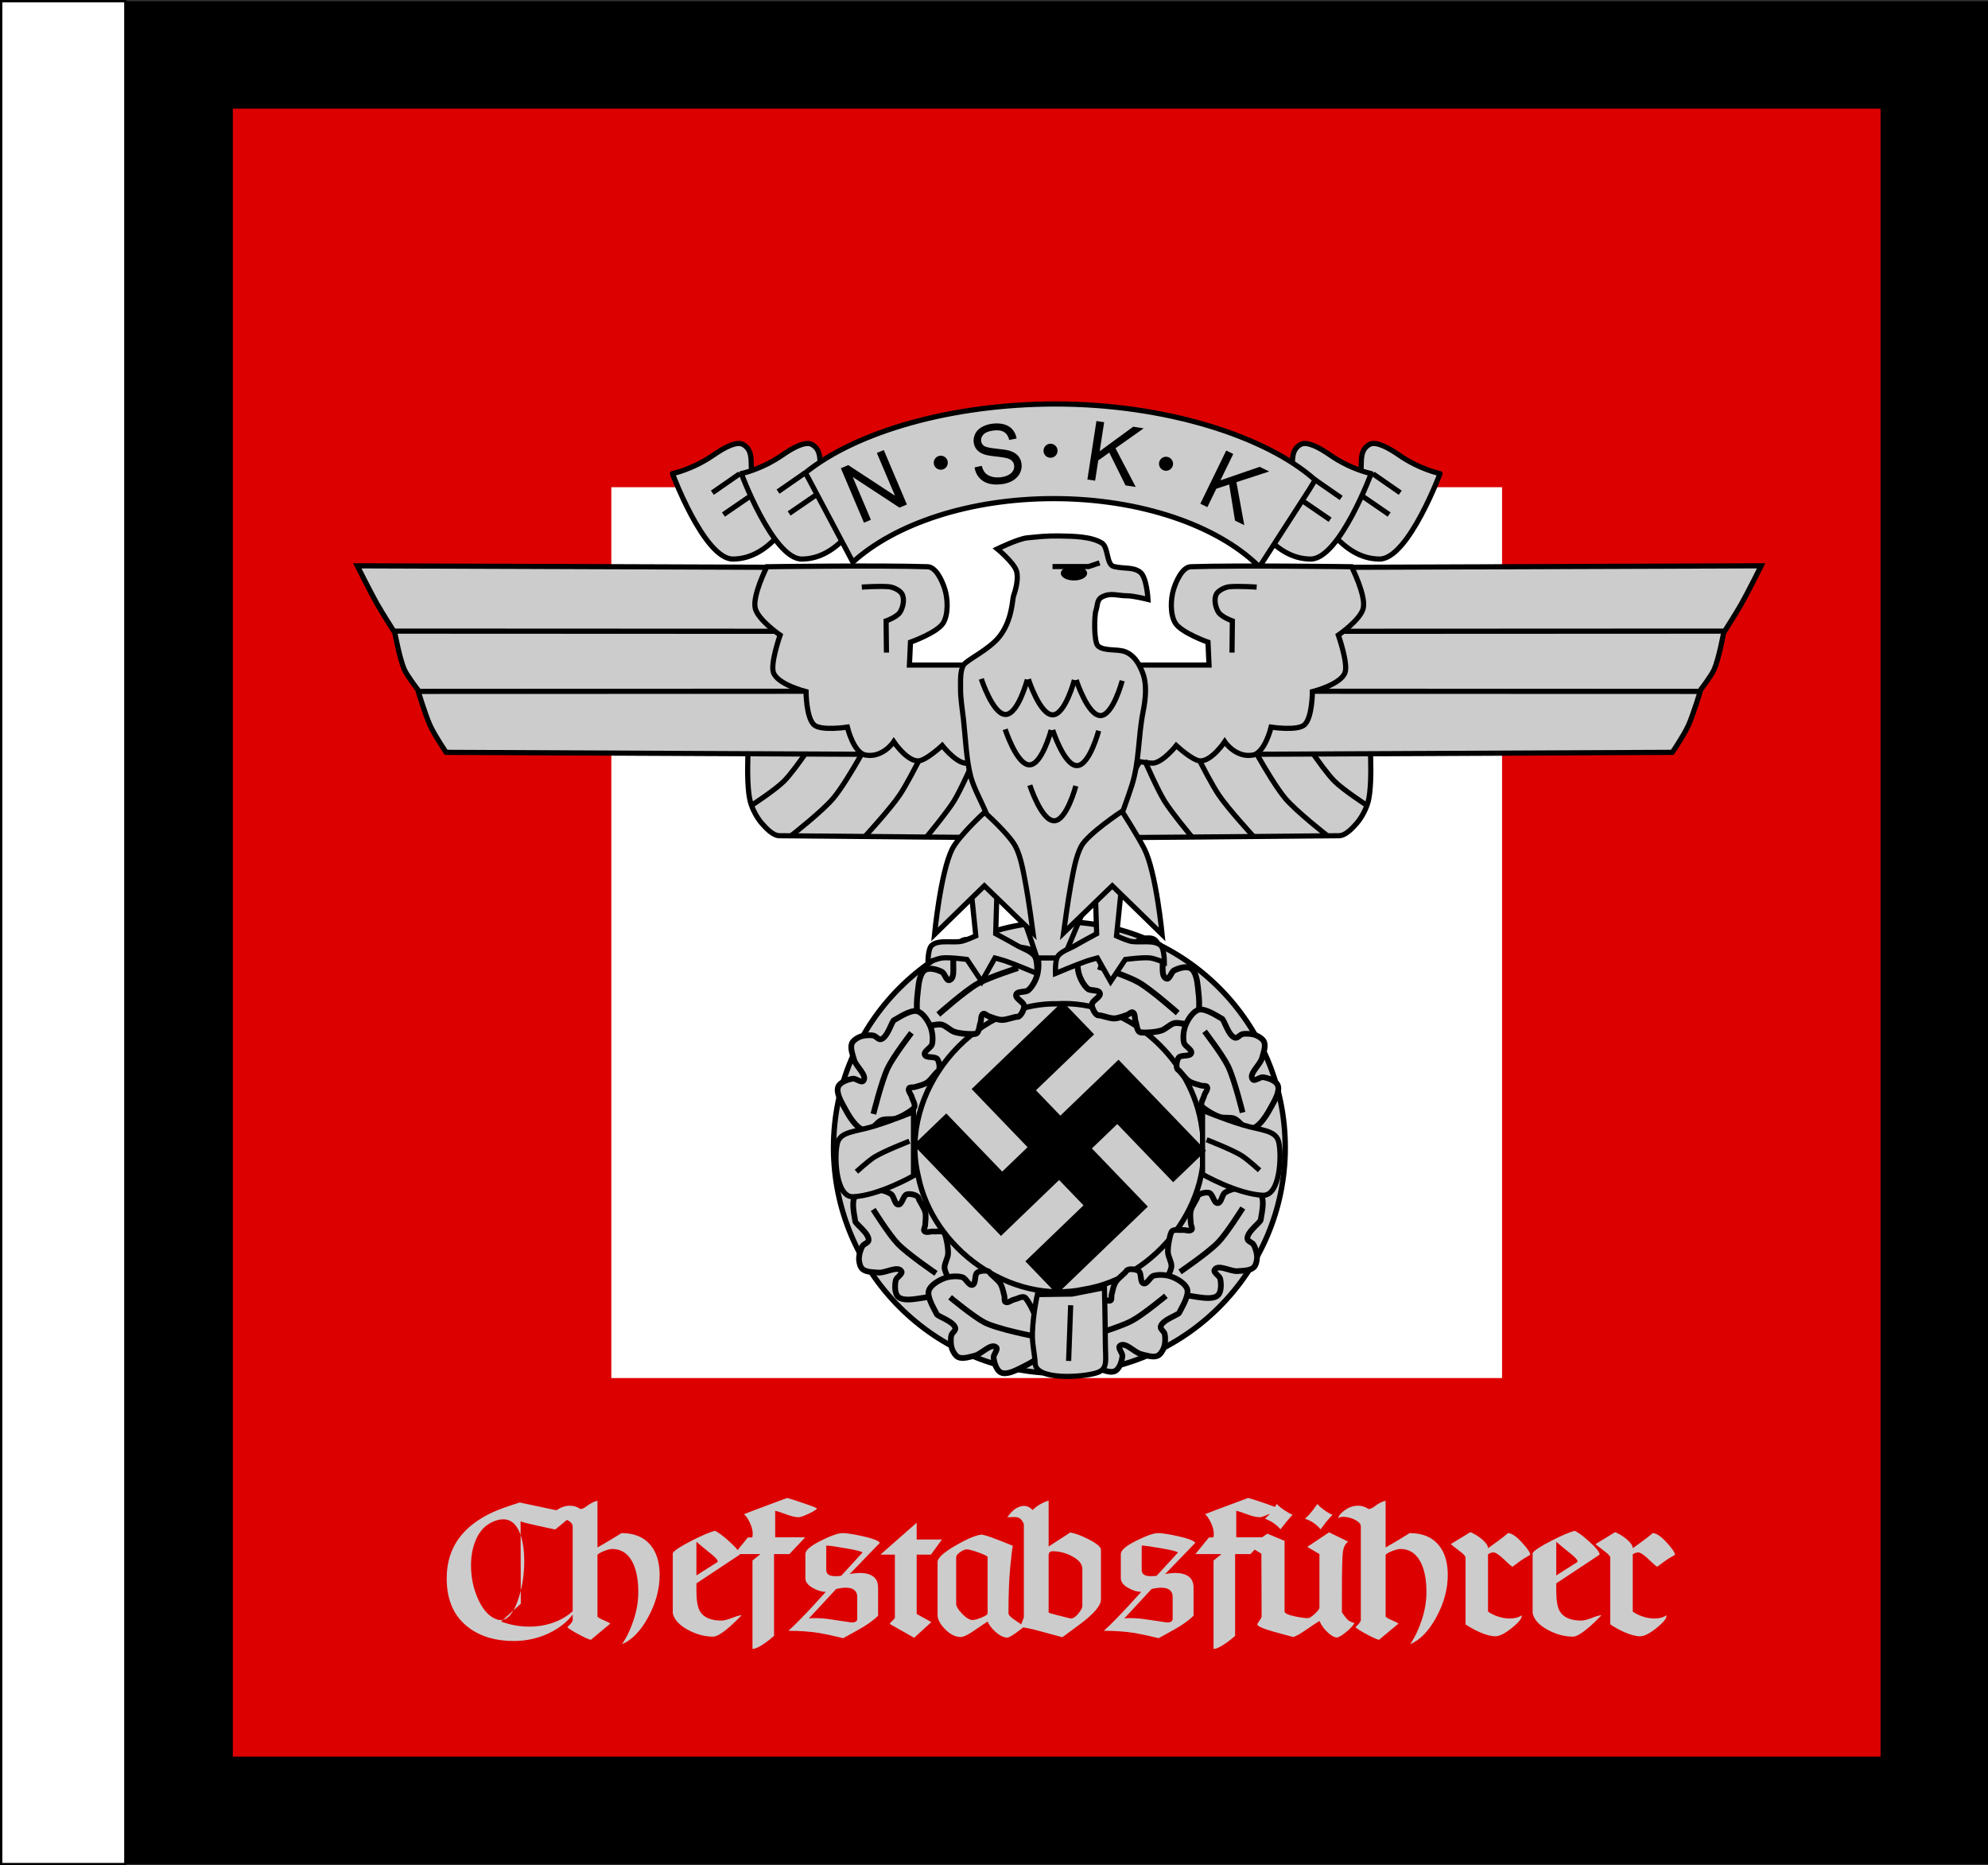 <?xml version="1.0" encoding="UTF-8" standalone="no"?>
<!-- Created with Inkscape (http://www.inkscape.org/) -->
<svg
   xmlns:dc="http://purl.org/dc/elements/1.1/"
   xmlns:cc="http://creativecommons.org/ns#"
   xmlns:rdf="http://www.w3.org/1999/02/22-rdf-syntax-ns#"
   xmlns:svg="http://www.w3.org/2000/svg"
   xmlns="http://www.w3.org/2000/svg"
   xmlns:sodipodi="http://sodipodi.sourceforge.net/DTD/sodipodi-0.dtd"
   xmlns:inkscape="http://www.inkscape.org/namespaces/inkscape"
   id="svg2"
   sodipodi:version="0.32"
   inkscape:version="0.46"
   width="850.894"
   height="798.244"
   version="1.0"
   sodipodi:docbase="C:\Dokumente und Einstellungen\Axel\Eigene Dateien\Inkscape-Dateien"
   sodipodi:docname="NSKK Chefstabsführer 2.svg"
   inkscape:output_extension="org.inkscape.output.svg.inkscape">
  <rect width="100%" height="100%" fill="#333333" stroke="none"/>
  <defs
     id="defs5">
    <inkscape:perspective
       sodipodi:type="inkscape:persp3d"
       inkscape:vp_x="0 : 398.62204 : 1"
       inkscape:vp_y="0 : 1000 : 0"
       inkscape:vp_z="1594.4882 : 398.62204 : 1"
       inkscape:persp3d-origin="797.24408 : 265.74803 : 1"
       id="perspective6" />
    <inkscape:perspective
       sodipodi:type="inkscape:persp3d"
       inkscape:vp_x="0 : 300 : 1"
       inkscape:vp_y="0 : 1000 : 0"
       inkscape:vp_z="1000 : 300 : 1"
       inkscape:persp3d-origin="500 : 200 : 1"
       id="perspective17" />
    <inkscape:perspective
       sodipodi:type="inkscape:persp3d"
       inkscape:vp_x="0 : 526.18109 : 1"
       inkscape:vp_y="0 : 1000 : 0"
       inkscape:vp_z="744.09448 : 526.18109 : 1"
       inkscape:persp3d-origin="372.04724 : 350.78739 : 1"
       id="perspective2493" />
    <inkscape:perspective
       sodipodi:type="inkscape:persp3d"
       inkscape:vp_x="0 : 526.18109 : 1"
       inkscape:vp_y="0 : 1000 : 0"
       inkscape:vp_z="744.09448 : 526.18109 : 1"
       inkscape:persp3d-origin="372.04724 : 350.78739 : 1"
       id="perspective2443" />
    <inkscape:perspective
       id="perspective3529"
       inkscape:persp3d-origin="797.24408 : 265.74803 : 1"
       inkscape:vp_z="1594.4882 : 398.62204 : 1"
       inkscape:vp_y="0 : 1000 : 0"
       inkscape:vp_x="0 : 398.62204 : 1"
       sodipodi:type="inkscape:persp3d" />
    <inkscape:perspective
       sodipodi:type="inkscape:persp3d"
       inkscape:vp_x="0 : 398.62204 : 1"
       inkscape:vp_y="0 : 1000 : 0"
       inkscape:vp_z="1594.4882 : 398.62204 : 1"
       inkscape:persp3d-origin="797.24408 : 265.74803 : 1"
       id="perspective4095" />
    <inkscape:perspective
       id="perspective3233"
       inkscape:persp3d-origin="500 : 200 : 1"
       inkscape:vp_z="1000 : 300 : 1"
       inkscape:vp_y="0 : 1000 : 0"
       inkscape:vp_x="0 : 300 : 1"
       sodipodi:type="inkscape:persp3d" />
    <inkscape:perspective
       sodipodi:type="inkscape:persp3d"
       inkscape:vp_x="0 : 398.62204 : 1"
       inkscape:vp_y="0 : 1000 : 0"
       inkscape:vp_z="1594.4882 : 398.62204 : 1"
       inkscape:persp3d-origin="797.24408 : 265.74803 : 1"
       id="perspective3410" />
    <inkscape:perspective
       id="perspective2446"
       inkscape:persp3d-origin="372.04724 : 350.78739 : 1"
       inkscape:vp_z="744.09448 : 526.18109 : 1"
       inkscape:vp_y="0 : 1000 : 0"
       inkscape:vp_x="0 : 526.18109 : 1"
       sodipodi:type="inkscape:persp3d" />
    <inkscape:perspective
       sodipodi:type="inkscape:persp3d"
       inkscape:vp_x="0 : 300 : 1"
       inkscape:vp_y="0 : 1000 : 0"
       inkscape:vp_z="1000 : 300 : 1"
       inkscape:persp3d-origin="500 : 200 : 1"
       id="perspective4198" />
    <inkscape:perspective
       sodipodi:type="inkscape:persp3d"
       inkscape:vp_x="0 : 398.62204 : 1"
       inkscape:vp_y="0 : 1000 : 0"
       inkscape:vp_z="1594.4882 : 398.62204 : 1"
       inkscape:persp3d-origin="797.24408 : 265.74803 : 1"
       id="perspective3621" />
    <inkscape:perspective
       id="perspective3415"
       inkscape:persp3d-origin="372.04724 : 350.78739 : 1"
       inkscape:vp_z="744.09448 : 526.18109 : 1"
       inkscape:vp_y="0 : 1000 : 0"
       inkscape:vp_x="0 : 526.18109 : 1"
       sodipodi:type="inkscape:persp3d" />
    <inkscape:perspective
       id="perspective2495"
       inkscape:persp3d-origin="372.04724 : 350.78739 : 1"
       inkscape:vp_z="744.09448 : 526.18109 : 1"
       inkscape:vp_y="0 : 1000 : 0"
       inkscape:vp_x="0 : 526.18109 : 1"
       sodipodi:type="inkscape:persp3d" />
    <inkscape:perspective
       id="perspective2586"
       inkscape:persp3d-origin="372.04724 : 350.78739 : 1"
       inkscape:vp_z="744.09448 : 526.18109 : 1"
       inkscape:vp_y="0 : 1000 : 0"
       inkscape:vp_x="0 : 526.18109 : 1"
       sodipodi:type="inkscape:persp3d" />
    <inkscape:perspective
       id="perspective3435"
       inkscape:persp3d-origin="372.04724 : 350.78739 : 1"
       inkscape:vp_z="744.09448 : 526.18109 : 1"
       inkscape:vp_y="0 : 1000 : 0"
       inkscape:vp_x="0 : 526.18109 : 1"
       sodipodi:type="inkscape:persp3d" />
    <inkscape:perspective
       id="perspective4106"
       inkscape:persp3d-origin="250 : 235.33333 : 1"
       inkscape:vp_z="500 : 353 : 1"
       inkscape:vp_y="0 : 1000 : 0"
       inkscape:vp_x="0 : 353 : 1"
       sodipodi:type="inkscape:persp3d" />
    <inkscape:perspective
       id="perspective2463"
       inkscape:persp3d-origin="372.04724 : 350.78739 : 1"
       inkscape:vp_z="744.09448 : 526.18109 : 1"
       inkscape:vp_y="0 : 1000 : 0"
       inkscape:vp_x="0 : 526.18109 : 1"
       sodipodi:type="inkscape:persp3d" />
    <inkscape:perspective
       sodipodi:type="inkscape:persp3d"
       inkscape:vp_x="0 : 526.18109 : 1"
       inkscape:vp_y="0 : 1000 : 0"
       inkscape:vp_z="744.09448 : 526.18109 : 1"
       inkscape:persp3d-origin="372.04724 : 350.78739 : 1"
       id="perspective2523" />
    <inkscape:perspective
       sodipodi:type="inkscape:persp3d"
       inkscape:vp_x="0 : 526.18109 : 1"
       inkscape:vp_y="0 : 1000 : 0"
       inkscape:vp_z="744.09448 : 526.18109 : 1"
       inkscape:persp3d-origin="372.04724 : 350.78739 : 1"
       id="perspective2464" />
    <inkscape:perspective
       id="perspective2462"
       inkscape:persp3d-origin="797.24408 : 265.74803 : 1"
       inkscape:vp_z="1594.4882 : 398.62204 : 1"
       inkscape:vp_y="0 : 1000 : 0"
       inkscape:vp_x="0 : 398.62204 : 1"
       sodipodi:type="inkscape:persp3d" />
    <inkscape:perspective
       sodipodi:type="inkscape:persp3d"
       inkscape:vp_x="0 : 526.18109 : 1"
       inkscape:vp_y="0 : 1000 : 0"
       inkscape:vp_z="744.09448 : 526.18109 : 1"
       inkscape:persp3d-origin="372.04724 : 350.78739 : 1"
       id="perspective2567" />
    <inkscape:perspective
       id="perspective4185"
       inkscape:persp3d-origin="372.04724 : 350.78739 : 1"
       inkscape:vp_z="744.09448 : 526.18109 : 1"
       inkscape:vp_y="0 : 1000 : 0"
       inkscape:vp_x="0 : 526.18109 : 1"
       sodipodi:type="inkscape:persp3d" />
    <inkscape:perspective
       sodipodi:type="inkscape:persp3d"
       inkscape:vp_x="0 : 300 : 1"
       inkscape:vp_y="0 : 1000 : 0"
       inkscape:vp_z="1000 : 300 : 1"
       inkscape:persp3d-origin="500 : 200 : 1"
       id="perspective4104" />
    <inkscape:perspective
       sodipodi:type="inkscape:persp3d"
       inkscape:vp_x="0 : 398.62204 : 1"
       inkscape:vp_y="0 : 1000 : 0"
       inkscape:vp_z="1594.4882 : 398.62204 : 1"
       inkscape:persp3d-origin="797.24408 : 265.74803 : 1"
       id="perspective3897" />
    <inkscape:perspective
       id="perspective3899"
       inkscape:persp3d-origin="372.04724 : 350.78739 : 1"
       inkscape:vp_z="744.09448 : 526.18109 : 1"
       inkscape:vp_y="0 : 1000 : 0"
       inkscape:vp_x="0 : 526.18109 : 1"
       sodipodi:type="inkscape:persp3d" />
    <inkscape:perspective
       id="perspective3668"
       inkscape:persp3d-origin="372.04724 : 350.78739 : 1"
       inkscape:vp_z="744.09448 : 526.18109 : 1"
       inkscape:vp_y="0 : 1000 : 0"
       inkscape:vp_x="0 : 526.18109 : 1"
       sodipodi:type="inkscape:persp3d" />
    <inkscape:perspective
       sodipodi:type="inkscape:persp3d"
       inkscape:vp_x="0 : 526.18109 : 1"
       inkscape:vp_y="0 : 1000 : 0"
       inkscape:vp_z="744.09448 : 526.18109 : 1"
       inkscape:persp3d-origin="372.04724 : 350.78739 : 1"
       id="perspective2704" />
    <inkscape:perspective
       sodipodi:type="inkscape:persp3d"
       inkscape:vp_x="0 : 454.31998 : 1"
       inkscape:vp_y="0 : 1000 : 0"
       inkscape:vp_z="908.63995 : 454.31998 : 1"
       inkscape:persp3d-origin="454.31998 : 302.87998 : 1"
       id="perspective449" />
    <inkscape:perspective
       sodipodi:type="inkscape:persp3d"
       inkscape:vp_x="0 : 526.18109 : 1"
       inkscape:vp_y="0 : 1000 : 0"
       inkscape:vp_z="744.09448 : 526.18109 : 1"
       inkscape:persp3d-origin="372.04724 : 350.78739 : 1"
       id="perspective3890" />
    <inkscape:perspective
       id="perspective3888"
       inkscape:persp3d-origin="797.24408 : 265.74803 : 1"
       inkscape:vp_z="1594.4882 : 398.62204 : 1"
       inkscape:vp_y="0 : 1000 : 0"
       inkscape:vp_x="0 : 398.62204 : 1"
       sodipodi:type="inkscape:persp3d" />
    <inkscape:perspective
       id="perspective4137"
       inkscape:persp3d-origin="454.31998 : 302.87998 : 1"
       inkscape:vp_z="908.63995 : 454.31998 : 1"
       inkscape:vp_y="0 : 1000 : 0"
       inkscape:vp_x="0 : 454.31998 : 1"
       sodipodi:type="inkscape:persp3d" />
    <inkscape:perspective
       sodipodi:type="inkscape:persp3d"
       inkscape:vp_x="0 : 526.18109 : 1"
       inkscape:vp_y="0 : 1000 : 0"
       inkscape:vp_z="744.09448 : 526.18109 : 1"
       inkscape:persp3d-origin="372.04724 : 350.78739 : 1"
       id="perspective2549" />
    <inkscape:perspective
       sodipodi:type="inkscape:persp3d"
       inkscape:vp_x="0 : 526.18109 : 1"
       inkscape:vp_y="0 : 1000 : 0"
       inkscape:vp_z="744.09448 : 526.18109 : 1"
       inkscape:persp3d-origin="372.04724 : 350.78739 : 1"
       id="perspective2497" />
    <inkscape:perspective
       sodipodi:type="inkscape:persp3d"
       inkscape:vp_x="0 : 526.18109 : 1"
       inkscape:vp_y="0 : 1000 : 0"
       inkscape:vp_z="744.09448 : 526.18109 : 1"
       inkscape:persp3d-origin="372.04724 : 350.78739 : 1"
       id="perspective2445" />
    <inkscape:perspective
       sodipodi:type="inkscape:persp3d"
       inkscape:vp_x="0 : 526.18109 : 1"
       inkscape:vp_y="0 : 1000 : 0"
       inkscape:vp_z="744.09448 : 526.18109 : 1"
       inkscape:persp3d-origin="372.04724 : 350.78739 : 1"
       id="perspective2558" />
    <inkscape:perspective
       id="perspective2556"
       inkscape:persp3d-origin="797.24408 : 265.74803 : 1"
       inkscape:vp_z="1594.4882 : 398.62204 : 1"
       inkscape:vp_y="0 : 1000 : 0"
       inkscape:vp_x="0 : 398.62204 : 1"
       sodipodi:type="inkscape:persp3d" />
    <inkscape:perspective
       sodipodi:type="inkscape:persp3d"
       inkscape:vp_x="0 : 526.18109 : 1"
       inkscape:vp_y="0 : 1000 : 0"
       inkscape:vp_z="744.09448 : 526.18109 : 1"
       inkscape:persp3d-origin="372.04724 : 350.78739 : 1"
       id="perspective2520" />
    <inkscape:perspective
       sodipodi:type="inkscape:persp3d"
       inkscape:vp_x="0 : 526.18109 : 1"
       inkscape:vp_y="0 : 1000 : 0"
       inkscape:vp_z="744.09448 : 526.18109 : 1"
       inkscape:persp3d-origin="372.04724 : 350.78739 : 1"
       id="perspective4168" />
    <inkscape:perspective
       id="perspective4166"
       inkscape:persp3d-origin="797.24408 : 265.74803 : 1"
       inkscape:vp_z="1594.4882 : 398.62204 : 1"
       inkscape:vp_y="0 : 1000 : 0"
       inkscape:vp_x="0 : 398.62204 : 1"
       sodipodi:type="inkscape:persp3d" />
  </defs>
  <sodipodi:namedview
     inkscape:window-height="1005"
     inkscape:window-width="1280"
     inkscape:pageshadow="2"
     inkscape:pageopacity="1"
     borderopacity="1.0"
     bordercolor="#666666"
     pagecolor="#ffffff"
     id="base"
     showgrid="false"
     inkscape:grid-points="true"
     gridtolerance="0.5cm"
     inkscape:zoom="0.70600474"
     inkscape:cx="457.96436"
     inkscape:cy="293.43315"
     inkscape:window-x="0"
     inkscape:window-y="0"
     inkscape:current-layer="svg2"
     inkscape:document-units="cm"
     showguides="true"
     inkscape:guide-bbox="true"
     guidetolerance="0.5cm">
    <inkscape:grid
       id="GridFromPre046Settings"
       type="xygrid"
       originx="0px"
       originy="0cm"
       spacingx="0.5cm"
       spacingy="0.5cm"
       color="#0000ff"
       empcolor="#0000ff"
       opacity="0.2"
       empopacity="0.4"
       empspacing="5"
       units="cm"
       visible="true"
       enabled="true" />
  </sodipodi:namedview>
  <rect
     style="fill:#000000;fill-opacity:1;fill-rule:nonzero;stroke:none;stroke-width:3;stroke-linecap:butt;stroke-linejoin:miter;marker:none;marker-start:none;marker-mid:none;marker-end:none;stroke-miterlimit:4;stroke-dasharray:none;stroke-dashoffset:0;stroke-opacity:1;visibility:visible;display:inline;overflow:visible;enable-background:accumulate"
     id="rect2379"
     width="797.244"
     height="797.244"
     x="53.65"
     y="0.5" />
  <rect
     style="fill:#ffffff;fill-opacity:1;fill-rule:nonzero;stroke:#000000;stroke-width:1;stroke-linecap:butt;stroke-linejoin:miter;marker:none;marker-start:none;marker-mid:none;marker-end:none;stroke-miterlimit:4;stroke-dasharray:none;stroke-dashoffset:0;stroke-opacity:1;visibility:visible;display:inline;overflow:visible;enable-background:accumulate"
     id="rect3151"
     width="53.15"
     height="797.244"
     x="0.5"
     y="0.5" />
  <path
     style="fill:#dd0000;fill-opacity:1;fill-rule:nonzero;stroke:none;stroke-width:3;stroke-linecap:butt;stroke-linejoin:miter;marker:none;marker-start:none;marker-mid:none;marker-end:none;stroke-miterlimit:4;stroke-dasharray:none;stroke-dashoffset:0;stroke-opacity:1;visibility:visible;display:inline;overflow:visible;enable-background:accumulate"
     d="M 99.656,751.75 C 334.74,751.75 569.823,751.75 804.906,751.75 C 804.906,516.667 804.906,281.583 804.906,46.5 C 569.823,46.5 334.74,46.5 99.656,46.5 C 99.656,281.583 99.656,516.667 99.656,751.75 z"
     id="rect3179" />
  <path
     style="fill:#ffffff;fill-opacity:1;fill-rule:nonzero;stroke:none;stroke-width:3;stroke-linecap:butt;stroke-linejoin:miter;marker:none;marker-start:none;marker-mid:none;marker-end:none;stroke-miterlimit:4;stroke-dasharray:none;stroke-dashoffset:0;stroke-opacity:1;visibility:visible;display:inline;overflow:visible;enable-background:accumulate"
     d="M 261.656,210.5 C 261.656,336.917 261.656,463.333 261.656,589.75 C 388.74,589.75 515.823,589.75 642.906,589.75 C 642.906,462.667 642.906,335.583 642.906,208.5 C 515.823,208.5 388.74,208.5 261.656,208.5 L 261.656,209.5 L 261.656,210.5 z"
     id="path4235" />
  <g
     transform="matrix(0.737,0,0,0.737,70.409,-486.416)"
     id="g2640">
    <path
       sodipodi:type="arc"
       style="opacity:1;fill:#cccccc;fill-opacity:1;fill-rule:nonzero;stroke:#000000;stroke-width:3;stroke-linecap:butt;stroke-linejoin:miter;marker:none;marker-start:none;marker-mid:none;marker-end:none;stroke-miterlimit:4;stroke-dasharray:none;stroke-dashoffset:0;stroke-opacity:1;visibility:visible;display:inline;overflow:visible;enable-background:accumulate"
       id="path2562"
       sodipodi:cx="532.92151"
       sodipodi:cy="1349.5006"
       sodipodi:rx="99.09198"
       sodipodi:ry="99.09198"
       d="M 632.013,1349.501 A 99.092,99.092 0 1 1 433.83,1349.501 A 99.092,99.092 0 1 1 632.013,1349.501 z"
       transform="translate(-18.731,-19.939)" />
    <path
       style="fill:#cccccc;fill-opacity:1;fill-rule:nonzero;stroke:#000000;stroke-width:3.131;stroke-linecap:butt;stroke-linejoin:miter;marker:none;marker-start:none;marker-mid:none;marker-end:none;stroke-miterlimit:4;stroke-dasharray:none;stroke-dashoffset:0;stroke-opacity:1;visibility:visible;display:inline;overflow:visible;enable-background:accumulate"
       d="M 519.717,1195.163 C 447.314,1195.163 388.53,1253.916 388.53,1326.32 C 388.53,1398.724 447.314,1457.476 519.717,1457.476 C 592.121,1457.476 650.874,1398.724 650.874,1326.32 C 650.874,1253.916 592.121,1195.163 519.717,1195.163 z M 522.311,1242.757 C 561.905,1242.714 597.302,1276.136 602.467,1314.976 C 610.278,1357.859 576.403,1401.736 534.092,1408.632 C 491.13,1417.764 446.079,1385.051 437.686,1342.788 C 425.981,1294.256 468.982,1242.103 518.467,1242.882 C 519.753,1242.81 521.034,1242.758 522.311,1242.757 z"
       id="path3603" />
    <g
       id="g3503"
       transform="translate(-14.501,799.279)">
      <g
         id="g3458"
         style="fill:#cccccc"
         transform="matrix(-0.462,1.054,-1.031,-0.472,1387.651,274.746)">
        <path
           sodipodi:nodetypes="cssssssssssssssssssssssss"
           id="path3460"
           d="M 434.694,672.903 C 434.48,669.2 426.282,665.41 426.068,664.044 C 425.855,662.679 422.233,654.89 423.845,651.388 C 425.141,648.574 429.713,646.814 432.735,646.132 C 435.581,645.49 439.789,645.745 442.419,647.006 C 444.219,647.87 445.053,652.033 447.035,651.8 C 449.135,651.552 448.707,646.642 450.614,645.727 C 452.338,644.898 456.38,645.238 456.928,646.634 C 457.475,648.03 460.765,651.143 461.697,653.461 C 462.471,655.384 462.582,658.224 462.764,660.289 C 462.843,661.197 462.138,662.728 462.826,663.325 C 463.914,664.269 466.153,662.807 467.591,662.745 C 469.403,662.667 472.447,661.164 473.632,662.954 C 474.817,664.744 476.713,669.856 477.098,673.03 C 477.364,675.226 476.106,678.187 476.435,680.376 C 476.889,683.401 481.253,686.908 480.295,689.813 C 478.652,694.8 470.34,697.307 465.336,698.898 C 462.326,699.855 457.444,701.411 454.834,699.632 C 452.673,698.16 452.103,693.93 452.219,691.317 C 452.293,689.633 455.457,687.415 454.371,686.125 C 452.054,683.377 446.267,688.466 442.686,688.773 C 440.079,688.997 436.201,689.698 433.975,688.323 C 432.622,687.487 431.697,685.265 431.361,683.711 C 430.894,681.548 431.218,678.425 432.025,676.365 C 432.503,675.144 434.769,674.212 434.694,672.903 z"
           style="fill:#cccccc;fill-rule:evenodd;stroke:#000000;stroke-width:3;stroke-linecap:butt;stroke-linejoin:miter;stroke-miterlimit:4;stroke-dasharray:none;stroke-opacity:1" />
        <path
           sodipodi:nodetypes="csc"
           id="path3462"
           d="M 434.434,656.461 C 434.434,656.461 444.799,668.188 450.143,672.171 C 456.256,676.727 472.5,684.255 472.5,684.255"
           style="fill:#cccccc;fill-rule:evenodd;stroke:#000000;stroke-width:3;stroke-linecap:butt;stroke-linejoin:miter;stroke-miterlimit:4;stroke-dasharray:none;stroke-opacity:1" />
      </g>
      <g
         id="g3446"
         style="fill:#cccccc"
         transform="matrix(1.089,0.18,-0.18,1.089,71.15,-230.079)">
        <path
           sodipodi:nodetypes="cssssssssssssssssssssssss"
           id="path3448"
           d="M 434.694,672.903 C 434.48,669.2 426.282,665.41 426.068,664.044 C 425.855,662.679 422.233,654.89 423.845,651.388 C 425.141,648.574 429.713,646.814 432.735,646.132 C 435.581,645.49 439.789,645.745 442.419,647.006 C 444.219,647.87 445.053,652.033 447.035,651.8 C 449.135,651.552 448.707,646.642 450.614,645.727 C 452.338,644.898 456.38,645.238 456.928,646.634 C 457.475,648.03 460.765,651.143 461.697,653.461 C 462.471,655.384 462.582,658.224 462.764,660.289 C 462.843,661.197 462.138,662.728 462.826,663.325 C 463.914,664.269 466.153,662.807 467.591,662.745 C 469.403,662.667 472.447,661.164 473.632,662.954 C 474.817,664.744 476.713,669.856 477.098,673.03 C 477.364,675.226 476.106,678.187 476.435,680.376 C 476.889,683.401 481.253,686.908 480.295,689.813 C 478.652,694.8 470.34,697.307 465.336,698.898 C 462.326,699.855 457.444,701.411 454.834,699.632 C 452.673,698.16 452.103,693.93 452.219,691.317 C 452.293,689.633 455.457,687.415 454.371,686.125 C 452.054,683.377 446.267,688.466 442.686,688.773 C 440.079,688.997 436.201,689.698 433.975,688.323 C 432.622,687.487 431.697,685.265 431.361,683.711 C 430.894,681.548 431.218,678.425 432.025,676.365 C 432.503,675.144 434.769,674.212 434.694,672.903 z"
           style="fill:#cccccc;fill-rule:evenodd;stroke:#000000;stroke-width:3;stroke-linecap:butt;stroke-linejoin:miter;stroke-miterlimit:4;stroke-dasharray:none;stroke-opacity:1" />
        <path
           sodipodi:nodetypes="csc"
           id="path3450"
           d="M 434.434,656.461 C 434.434,656.461 444.799,668.188 450.143,672.171 C 456.256,676.727 472.5,684.255 472.5,684.255"
           style="fill:#cccccc;fill-rule:evenodd;stroke:#000000;stroke-width:3;stroke-linecap:butt;stroke-linejoin:miter;stroke-miterlimit:4;stroke-dasharray:none;stroke-opacity:1" />
      </g>
      <g
         transform="matrix(1.091,-0.168,0.168,1.091,-113.511,-29.192)"
         style="fill:#cccccc"
         id="g3442">
        <path
           style="fill:#cccccc;fill-rule:evenodd;stroke:#000000;stroke-width:3;stroke-linecap:butt;stroke-linejoin:miter;stroke-miterlimit:4;stroke-dasharray:none;stroke-opacity:1"
           d="M 434.694,672.903 C 434.48,669.2 426.282,665.41 426.068,664.044 C 425.855,662.679 422.233,654.89 423.845,651.388 C 425.141,648.574 429.713,646.814 432.735,646.132 C 435.581,645.49 439.789,645.745 442.419,647.006 C 444.219,647.87 445.053,652.033 447.035,651.8 C 449.135,651.552 448.707,646.642 450.614,645.727 C 452.338,644.898 456.38,645.238 456.928,646.634 C 457.475,648.03 460.765,651.143 461.697,653.461 C 462.471,655.384 462.582,658.224 462.764,660.289 C 462.843,661.197 462.138,662.728 462.826,663.325 C 463.914,664.269 466.153,662.807 467.591,662.745 C 469.403,662.667 472.447,661.164 473.632,662.954 C 474.817,664.744 476.713,669.856 477.098,673.03 C 477.364,675.226 476.106,678.187 476.435,680.376 C 476.889,683.401 481.253,686.908 480.295,689.813 C 478.652,694.8 470.34,697.307 465.336,698.898 C 462.326,699.855 457.444,701.411 454.834,699.632 C 452.673,698.16 452.103,693.93 452.219,691.317 C 452.293,689.633 455.457,687.415 454.371,686.125 C 452.054,683.377 446.267,688.466 442.686,688.773 C 440.079,688.997 436.201,689.698 433.975,688.323 C 432.622,687.487 431.697,685.265 431.361,683.711 C 430.894,681.548 431.218,678.425 432.025,676.365 C 432.503,675.144 434.769,674.212 434.694,672.903 z"
           id="path3438"
           sodipodi:nodetypes="cssssssssssssssssssssssss" />
        <path
           style="fill:#cccccc;fill-rule:evenodd;stroke:#000000;stroke-width:3;stroke-linecap:butt;stroke-linejoin:miter;stroke-miterlimit:4;stroke-dasharray:none;stroke-opacity:1"
           d="M 434.434,656.461 C 434.434,656.461 444.799,668.188 450.143,672.171 C 456.256,676.727 475.163,683.49 475.163,683.49"
           id="path3440"
           sodipodi:nodetypes="csc" />
      </g>
      <g
         transform="matrix(0.211,1.084,-1.084,0.211,1068.237,-148.992)"
         style="fill:#cccccc"
         id="g3452">
        <path
           style="fill:#cccccc;fill-rule:evenodd;stroke:#000000;stroke-width:3;stroke-linecap:butt;stroke-linejoin:miter;stroke-miterlimit:4;stroke-dasharray:none;stroke-opacity:1"
           d="M 434.694,672.903 C 434.48,669.2 426.282,665.41 426.068,664.044 C 425.855,662.679 422.233,654.89 423.845,651.388 C 425.141,648.574 429.713,646.814 432.735,646.132 C 435.581,645.49 439.789,645.745 442.419,647.006 C 444.219,647.87 445.053,652.033 447.035,651.8 C 449.135,651.552 448.707,646.642 450.614,645.727 C 452.338,644.898 456.38,645.238 456.928,646.634 C 457.475,648.03 460.765,651.143 461.697,653.461 C 462.471,655.384 462.582,658.224 462.764,660.289 C 462.843,661.197 462.138,662.728 462.826,663.325 C 463.914,664.269 466.153,662.807 467.591,662.745 C 469.403,662.667 472.447,661.164 473.632,662.954 C 474.817,664.744 476.713,669.856 477.098,673.03 C 477.364,675.226 476.106,678.187 476.435,680.376 C 476.889,683.401 481.253,686.908 480.295,689.813 C 478.652,694.8 470.34,697.307 465.336,698.898 C 462.326,699.855 457.444,701.411 454.834,699.632 C 452.673,698.16 452.103,693.93 452.219,691.317 C 452.293,689.633 455.457,687.415 454.371,686.125 C 452.054,683.377 446.267,688.466 442.686,688.773 C 440.079,688.997 436.201,689.698 433.975,688.323 C 432.622,687.487 431.697,685.265 431.361,683.711 C 430.894,681.548 431.218,678.425 432.025,676.365 C 432.503,675.144 434.769,674.212 434.694,672.903 z"
           id="path3454"
           sodipodi:nodetypes="cssssssssssssssssssssssss" />
        <path
           style="fill:#cccccc;fill-rule:evenodd;stroke:#000000;stroke-width:3;stroke-linecap:butt;stroke-linejoin:miter;stroke-miterlimit:4;stroke-dasharray:none;stroke-opacity:1"
           d="M 434.434,656.461 C 434.434,656.461 444.799,668.188 450.143,672.171 C 456.256,676.727 472.5,684.255 472.5,684.255"
           id="path3456"
           sodipodi:nodetypes="csc" />
      </g>
    </g>
    <g
       id="g3547"
       style="fill:#cccccc"
       transform="translate(-12.792,800.988)">
      <path
         sodipodi:nodetypes="cssscc"
         id="path3543"
         d="M 447.756,504.579 C 447.756,504.579 436.236,509.484 424.313,513.099 C 413.792,516.289 405.166,516.008 403.535,522.951 C 401.605,531.174 402.78,554.391 412.721,553.927 C 427.744,553.224 447.756,541.75 447.756,541.75 L 447.756,504.579 z"
         style="fill:#cccccc;fill-rule:evenodd;stroke:#000000;stroke-width:3;stroke-linecap:butt;stroke-linejoin:miter;stroke-miterlimit:4;stroke-dasharray:none;stroke-opacity:1" />
      <path
         sodipodi:nodetypes="csc"
         id="path3545"
         d="M 445.406,521.669 C 445.406,521.669 430.792,527.335 425.111,530.855 C 421.666,532.991 414.644,539.4 414.644,539.4"
         style="fill:#cccccc;fill-rule:evenodd;stroke:#000000;stroke-width:3;stroke-linecap:butt;stroke-linejoin:miter;stroke-miterlimit:4;stroke-dasharray:none;stroke-opacity:1" />
    </g>
    <g
       id="g3377"
       transform="matrix(-1,0,0,1,1053.738,797.57)">
      <path
         style="fill:#cccccc;fill-rule:evenodd;stroke:#000000;stroke-width:3;stroke-linecap:butt;stroke-linejoin:miter;stroke-miterlimit:4;stroke-dasharray:none;stroke-opacity:1"
         d="M 354.073,287.283 C 354.073,287.283 351.687,315.993 354.677,327.766 C 355.735,331.931 358.492,337.222 361.323,340.454 C 363.808,343.292 367.823,347.664 371.595,347.705 C 422.582,348.256 511.774,348.913 511.774,348.913 L 475.521,283.053 L 354.073,287.283 z"
         id="path3379"
         sodipodi:nodetypes="csssccc" />
      <g
         id="g3381">
        <path
           sodipodi:nodetypes="csc"
           id="path3383"
           d="M 378.461,347.668 C 378.461,347.668 396.646,333.464 402.932,325.916 C 412.223,314.761 428.007,284.527 428.007,284.527"
           style="fill:none;fill-rule:evenodd;stroke:#000000;stroke-width:3;stroke-linecap:butt;stroke-linejoin:miter;stroke-miterlimit:4;stroke-dasharray:none;stroke-opacity:1" />
        <path
           sodipodi:nodetypes="csc"
           id="path3385"
           d="M 355.281,330.182 C 355.281,330.182 369.315,321.059 374.314,315.983 C 382.24,307.937 396.368,285.47 396.368,285.47"
           style="fill:none;fill-rule:evenodd;stroke:#000000;stroke-width:3;stroke-linecap:butt;stroke-linejoin:miter;stroke-miterlimit:4;stroke-dasharray:none;stroke-opacity:1" />
        <path
           sodipodi:nodetypes="ccscscsccc"
           id="path3387"
           d="M 365.297,191.834 L 126.465,190.98 C 126.465,190.98 134.3,206.662 138.001,213.197 C 140.893,218.304 148.255,229.859 148.255,229.859 C 148.255,229.859 151.102,245.179 153.809,251.222 C 155.51,255.017 161.5,262.757 161.5,262.757 C 161.5,262.757 165.998,277.647 168.763,283.692 C 171.533,289.75 178.059,299.293 178.059,299.293 L 423.903,300.428 L 365.297,191.834 z"
           style="fill:#cccccc;fill-rule:evenodd;stroke:#000000;stroke-width:3;stroke-linecap:butt;stroke-linejoin:miter;stroke-miterlimit:4;stroke-dasharray:none;stroke-opacity:1" />
        <path
           id="path3389"
           d="M 147.934,228.898 L 375.978,229.005"
           style="fill:none;fill-rule:evenodd;stroke:#000000;stroke-width:3;stroke-linecap:butt;stroke-linejoin:miter;stroke-miterlimit:4;stroke-dasharray:none;stroke-opacity:1" />
        <path
           sodipodi:nodetypes="cc"
           id="path3391"
           d="M 162.458,263.892 L 392.744,263.819"
           style="fill:none;fill-rule:evenodd;stroke:#000000;stroke-width:3;stroke-linecap:butt;stroke-linejoin:miter;stroke-miterlimit:4;stroke-dasharray:none;stroke-opacity:1" />
        <path
           sodipodi:nodetypes="csc"
           id="path3393"
           d="M 421.538,347.882 C 421.538,347.882 436.297,331.775 441.477,324.015 C 449.196,312.45 462.927,282.928 462.927,282.928"
           style="fill:none;fill-rule:evenodd;stroke:#000000;stroke-width:3;stroke-linecap:butt;stroke-linejoin:miter;stroke-miterlimit:4;stroke-dasharray:none;stroke-opacity:1" />
        <path
           sodipodi:nodetypes="cccssscscscscscscscc"
           id="path3395"
           d="M 486.699,248.613 L 447.122,248.613 L 447.727,235.32 C 447.727,235.32 463.338,229.811 466.759,224.142 C 469.806,219.093 469.432,210.131 467.666,204.505 C 466.194,199.818 462.606,191.676 457.696,191.514 C 430.161,190.609 364.344,191.514 364.344,191.514 C 364.344,191.514 355.734,208.447 357.606,215.76 C 359.338,222.521 372.029,231.214 372.029,231.214 C 372.029,231.214 366.378,247.234 368.089,252.784 C 370.268,259.85 387.086,264.039 387.086,264.039 C 387.086,264.039 387.128,278.903 391.609,283.213 C 395.577,287.03 411.064,284.642 411.064,284.642 C 411.064,284.642 414.65,299.694 421.715,300.886 C 431.765,302.582 438.011,293.122 438.011,293.122 C 438.011,293.122 445.646,304.548 452.33,304.252 C 456.775,304.056 466.158,295.332 466.158,295.332 C 466.158,295.332 473.124,304.26 478.945,305.482 C 481.652,306.051 494.563,303.346 494.563,303.346 L 486.699,248.613 z"
           style="fill:#cccccc;fill-rule:evenodd;stroke:#000000;stroke-width:3;stroke-linecap:butt;stroke-linejoin:miter;stroke-miterlimit:4;stroke-dasharray:none;stroke-opacity:1" />
        <path
           sodipodi:nodetypes="csc"
           id="path3397"
           d="M 457.088,348.398 C 457.088,348.398 468.897,334.205 473.037,327.489 C 477.156,320.807 484.493,303.965 484.493,303.965"
           style="fill:none;fill-rule:evenodd;stroke:#000000;stroke-width:3;stroke-linecap:butt;stroke-linejoin:miter;stroke-miterlimit:4;stroke-dasharray:none;stroke-opacity:1" />
        <path
           sodipodi:nodetypes="cssscc"
           id="path3399"
           d="M 419.465,203.339 C 419.465,203.339 429.662,202.627 435.274,203.126 C 437.801,203.351 441.904,205.306 442.964,207.612 C 444.361,210.649 443.428,215.016 441.682,217.866 C 439.941,220.708 433.565,222.993 433.565,222.993 L 433.778,241.365"
           style="fill:none;fill-rule:evenodd;stroke:#000000;stroke-width:3;stroke-linecap:butt;stroke-linejoin:miter;stroke-miterlimit:4;stroke-dasharray:none;stroke-opacity:1" />
      </g>
    </g>
    <g
       id="g3364"
       transform="translate(-14.501,797.57)">
      <path
         sodipodi:nodetypes="csssccc"
         id="path3301"
         d="M 354.073,287.283 C 354.073,287.283 351.687,315.993 354.677,327.766 C 355.735,331.931 358.492,337.222 361.323,340.454 C 363.808,343.292 367.823,347.664 371.595,347.705 C 422.582,348.256 511.774,348.913 511.774,348.913 L 475.521,283.053 L 354.073,287.283 z"
         style="fill:#cccccc;fill-rule:evenodd;stroke:#000000;stroke-width:3;stroke-linecap:butt;stroke-linejoin:miter;stroke-miterlimit:4;stroke-dasharray:none;stroke-opacity:1" />
      <g
         id="g3353">
        <path
           style="fill:none;fill-rule:evenodd;stroke:#000000;stroke-width:3;stroke-linecap:butt;stroke-linejoin:miter;stroke-miterlimit:4;stroke-dasharray:none;stroke-opacity:1"
           d="M 378.461,347.668 C 378.461,347.668 396.646,333.464 402.932,325.916 C 412.223,314.761 428.007,284.527 428.007,284.527"
           id="path3305"
           sodipodi:nodetypes="csc" />
        <path
           style="fill:none;fill-rule:evenodd;stroke:#000000;stroke-width:3;stroke-linecap:butt;stroke-linejoin:miter;stroke-miterlimit:4;stroke-dasharray:none;stroke-opacity:1"
           d="M 355.281,330.182 C 355.281,330.182 369.315,321.059 374.314,315.983 C 382.24,307.937 396.368,285.47 396.368,285.47"
           id="path3303"
           sodipodi:nodetypes="csc" />
        <path
           style="fill:#cccccc;fill-rule:evenodd;stroke:#000000;stroke-width:3;stroke-linecap:butt;stroke-linejoin:miter;stroke-miterlimit:4;stroke-dasharray:none;stroke-opacity:1"
           d="M 365.297,191.834 L 126.465,190.98 C 126.465,190.98 134.3,206.662 138.001,213.197 C 140.893,218.304 148.255,229.859 148.255,229.859 C 148.255,229.859 151.102,245.179 153.809,251.222 C 155.51,255.017 161.5,262.757 161.5,262.757 C 161.5,262.757 165.998,277.647 168.763,283.692 C 171.533,289.75 178.059,299.293 178.059,299.293 L 423.903,300.428 L 365.297,191.834 z"
           id="path3295"
           sodipodi:nodetypes="ccscscsccc" />
        <path
           style="fill:none;fill-rule:evenodd;stroke:#000000;stroke-width:3;stroke-linecap:butt;stroke-linejoin:miter;stroke-miterlimit:4;stroke-dasharray:none;stroke-opacity:1"
           d="M 147.934,228.898 L 375.978,229.005"
           id="path3297" />
        <path
           style="fill:none;fill-rule:evenodd;stroke:#000000;stroke-width:3;stroke-linecap:butt;stroke-linejoin:miter;stroke-miterlimit:4;stroke-dasharray:none;stroke-opacity:1"
           d="M 162.458,263.892 L 392.744,263.819"
           id="path3299"
           sodipodi:nodetypes="cc" />
        <path
           style="fill:none;fill-rule:evenodd;stroke:#000000;stroke-width:3;stroke-linecap:butt;stroke-linejoin:miter;stroke-miterlimit:4;stroke-dasharray:none;stroke-opacity:1"
           d="M 421.538,347.882 C 421.538,347.882 436.297,331.775 441.477,324.015 C 449.196,312.45 462.927,282.928 462.927,282.928"
           id="path3307"
           sodipodi:nodetypes="csc" />
        <path
           style="fill:#cccccc;fill-rule:evenodd;stroke:#000000;stroke-width:3;stroke-linecap:butt;stroke-linejoin:miter;stroke-miterlimit:4;stroke-dasharray:none;stroke-opacity:1"
           d="M 486.699,248.613 L 447.122,248.613 L 447.727,235.32 C 447.727,235.32 463.338,229.811 466.759,224.142 C 469.806,219.093 469.432,210.131 467.666,204.505 C 466.194,199.818 462.606,191.676 457.696,191.514 C 430.161,190.609 364.344,191.514 364.344,191.514 C 364.344,191.514 355.734,208.447 357.606,215.76 C 359.338,222.521 372.029,231.214 372.029,231.214 C 372.029,231.214 366.378,247.234 368.089,252.784 C 370.268,259.85 387.086,264.039 387.086,264.039 C 387.086,264.039 387.128,278.903 391.609,283.213 C 395.577,287.03 411.064,284.642 411.064,284.642 C 411.064,284.642 414.65,299.694 421.715,300.886 C 431.765,302.582 438.011,293.122 438.011,293.122 C 438.011,293.122 445.646,304.548 452.33,304.252 C 456.775,304.056 466.158,295.332 466.158,295.332 C 466.158,295.332 473.124,304.26 478.945,305.482 C 481.652,306.051 487.917,303.346 487.917,303.346 L 486.699,248.613 z"
           id="path3293"
           sodipodi:nodetypes="cccssscscscscscscscc" />
        <path
           style="fill:none;fill-rule:evenodd;stroke:#000000;stroke-width:3;stroke-linecap:butt;stroke-linejoin:miter;stroke-miterlimit:4;stroke-dasharray:none;stroke-opacity:1"
           d="M 457.088,348.398 C 457.088,348.398 468.897,334.205 473.037,327.489 C 477.156,320.807 484.493,303.965 484.493,303.965"
           id="path3309"
           sodipodi:nodetypes="csc" />
        <path
           style="fill:none;fill-rule:evenodd;stroke:#000000;stroke-width:3;stroke-linecap:butt;stroke-linejoin:miter;stroke-miterlimit:4;stroke-dasharray:none;stroke-opacity:1"
           d="M 419.465,203.339 C 419.465,203.339 429.662,202.627 435.274,203.126 C 437.801,203.351 441.904,205.306 442.964,207.612 C 444.361,210.649 443.428,215.016 441.682,217.866 C 439.941,220.708 433.565,222.993 433.565,222.993 L 433.778,241.365"
           id="path3311"
           sodipodi:nodetypes="cssscc" />
      </g>
    </g>
    <g
       id="g3569"
       transform="matrix(-1,0,0,1,1052.308,798.424)">
      <g
         id="g3571">
        <g
           id="g3573"
           style="fill:#cccccc"
           transform="matrix(-0.462,1.054,-1.031,-0.472,1387.651,274.746)">
          <path
             sodipodi:nodetypes="cssssssssssssssssssssssss"
             id="path3575"
             d="M 434.694,672.903 C 434.48,669.2 426.282,665.41 426.068,664.044 C 425.855,662.679 422.233,654.89 423.845,651.388 C 425.141,648.574 429.713,646.814 432.735,646.132 C 435.581,645.49 439.789,645.745 442.419,647.006 C 444.219,647.87 445.053,652.033 447.035,651.8 C 449.135,651.552 448.707,646.642 450.614,645.727 C 452.338,644.898 456.38,645.238 456.928,646.634 C 457.475,648.03 460.765,651.143 461.697,653.461 C 462.471,655.384 462.582,658.224 462.764,660.289 C 462.843,661.197 462.138,662.728 462.826,663.325 C 463.914,664.269 466.153,662.807 467.591,662.745 C 469.403,662.667 472.447,661.164 473.632,662.954 C 474.817,664.744 476.713,669.856 477.098,673.03 C 477.364,675.226 476.106,678.187 476.435,680.376 C 476.889,683.401 481.253,686.908 480.295,689.813 C 478.652,694.8 470.34,697.307 465.336,698.898 C 462.326,699.855 457.444,701.411 454.834,699.632 C 452.673,698.16 452.103,693.93 452.219,691.317 C 452.293,689.633 455.457,687.415 454.371,686.125 C 452.054,683.377 446.267,688.466 442.686,688.773 C 440.079,688.997 436.201,689.698 433.975,688.323 C 432.622,687.487 431.697,685.265 431.361,683.711 C 430.894,681.548 431.218,678.425 432.025,676.365 C 432.503,675.144 434.769,674.212 434.694,672.903 z"
             style="fill:#cccccc;fill-rule:evenodd;stroke:#000000;stroke-width:3;stroke-linecap:butt;stroke-linejoin:miter;stroke-miterlimit:4;stroke-dasharray:none;stroke-opacity:1" />
          <path
             sodipodi:nodetypes="csc"
             id="path3577"
             d="M 434.434,656.461 C 434.434,656.461 444.799,668.188 450.143,672.171 C 456.256,676.727 472.5,684.255 472.5,684.255"
             style="fill:#cccccc;fill-rule:evenodd;stroke:#000000;stroke-width:3;stroke-linecap:butt;stroke-linejoin:miter;stroke-miterlimit:4;stroke-dasharray:none;stroke-opacity:1" />
        </g>
        <g
           id="g3579"
           style="fill:#cccccc"
           transform="matrix(1.089,0.18,-0.18,1.089,71.15,-230.079)">
          <path
             sodipodi:nodetypes="cssssssssssssssssssssssss"
             id="path3581"
             d="M 434.694,672.903 C 434.48,669.2 426.282,665.41 426.068,664.044 C 425.855,662.679 422.233,654.89 423.845,651.388 C 425.141,648.574 429.713,646.814 432.735,646.132 C 435.581,645.49 439.789,645.745 442.419,647.006 C 444.219,647.87 445.053,652.033 447.035,651.8 C 449.135,651.552 448.707,646.642 450.614,645.727 C 452.338,644.898 456.38,645.238 456.928,646.634 C 457.475,648.03 460.765,651.143 461.697,653.461 C 462.471,655.384 462.582,658.224 462.764,660.289 C 462.843,661.197 462.138,662.728 462.826,663.325 C 463.914,664.269 466.153,662.807 467.591,662.745 C 469.403,662.667 472.447,661.164 473.632,662.954 C 474.817,664.744 476.713,669.856 477.098,673.03 C 477.364,675.226 476.106,678.187 476.435,680.376 C 476.889,683.401 481.253,686.908 480.295,689.813 C 478.652,694.8 470.34,697.307 465.336,698.898 C 462.326,699.855 457.444,701.411 454.834,699.632 C 452.673,698.16 452.103,693.93 452.219,691.317 C 452.293,689.633 455.457,687.415 454.371,686.125 C 452.054,683.377 446.267,688.466 442.686,688.773 C 440.079,688.997 436.201,689.698 433.975,688.323 C 432.622,687.487 431.697,685.265 431.361,683.711 C 430.894,681.548 431.218,678.425 432.025,676.365 C 432.503,675.144 434.769,674.212 434.694,672.903 z"
             style="fill:#cccccc;fill-rule:evenodd;stroke:#000000;stroke-width:3;stroke-linecap:butt;stroke-linejoin:miter;stroke-miterlimit:4;stroke-dasharray:none;stroke-opacity:1" />
          <path
             sodipodi:nodetypes="csc"
             id="path3583"
             d="M 434.434,656.461 C 434.434,656.461 444.799,668.188 450.143,672.171 C 456.256,676.727 472.5,684.255 472.5,684.255"
             style="fill:#cccccc;fill-rule:evenodd;stroke:#000000;stroke-width:3;stroke-linecap:butt;stroke-linejoin:miter;stroke-miterlimit:4;stroke-dasharray:none;stroke-opacity:1" />
        </g>
        <g
           transform="matrix(1.091,-0.168,0.168,1.091,-113.511,-29.192)"
           style="fill:#cccccc"
           id="g3585">
          <path
             style="fill:#cccccc;fill-rule:evenodd;stroke:#000000;stroke-width:3;stroke-linecap:butt;stroke-linejoin:miter;stroke-miterlimit:4;stroke-dasharray:none;stroke-opacity:1"
             d="M 434.694,672.903 C 434.48,669.2 426.282,665.41 426.068,664.044 C 425.855,662.679 422.233,654.89 423.845,651.388 C 425.141,648.574 429.713,646.814 432.735,646.132 C 435.581,645.49 439.789,645.745 442.419,647.006 C 444.219,647.87 445.053,652.033 447.035,651.8 C 449.135,651.552 448.707,646.642 450.614,645.727 C 452.338,644.898 456.38,645.238 456.928,646.634 C 457.475,648.03 460.765,651.143 461.697,653.461 C 462.471,655.384 462.582,658.224 462.764,660.289 C 462.843,661.197 462.138,662.728 462.826,663.325 C 463.914,664.269 466.153,662.807 467.591,662.745 C 469.403,662.667 472.447,661.164 473.632,662.954 C 474.817,664.744 476.713,669.856 477.098,673.03 C 477.364,675.226 476.106,678.187 476.435,680.376 C 476.889,683.401 481.253,686.908 480.295,689.813 C 478.652,694.8 470.34,697.307 465.336,698.898 C 462.326,699.855 457.444,701.411 454.834,699.632 C 452.673,698.16 452.103,693.93 452.219,691.317 C 452.293,689.633 455.457,687.415 454.371,686.125 C 452.054,683.377 446.267,688.466 442.686,688.773 C 440.079,688.997 436.201,689.698 433.975,688.323 C 432.622,687.487 431.697,685.265 431.361,683.711 C 430.894,681.548 431.218,678.425 432.025,676.365 C 432.503,675.144 434.769,674.212 434.694,672.903 z"
             id="path3587"
             sodipodi:nodetypes="cssssssssssssssssssssssss" />
          <path
             style="fill:#cccccc;fill-rule:evenodd;stroke:#000000;stroke-width:3;stroke-linecap:butt;stroke-linejoin:miter;stroke-miterlimit:4;stroke-dasharray:none;stroke-opacity:1"
             d="M 434.434,656.461 C 434.434,656.461 444.799,668.188 450.143,672.171 C 456.256,676.727 472.5,684.255 472.5,684.255"
             id="path3589"
             sodipodi:nodetypes="csc" />
        </g>
        <g
           transform="matrix(0.211,1.084,-1.084,0.211,1068.237,-148.992)"
           style="fill:#cccccc"
           id="g3591">
          <path
             style="fill:#cccccc;fill-rule:evenodd;stroke:#000000;stroke-width:3;stroke-linecap:butt;stroke-linejoin:miter;stroke-miterlimit:4;stroke-dasharray:none;stroke-opacity:1"
             d="M 434.694,672.903 C 434.48,669.2 426.282,665.41 426.068,664.044 C 425.855,662.679 422.233,654.89 423.845,651.388 C 425.141,648.574 429.713,646.814 432.735,646.132 C 435.581,645.49 439.789,645.745 442.419,647.006 C 444.219,647.87 445.053,652.033 447.035,651.8 C 449.135,651.552 448.707,646.642 450.614,645.727 C 452.338,644.898 456.38,645.238 456.928,646.634 C 457.475,648.03 460.765,651.143 461.697,653.461 C 462.471,655.384 462.582,658.224 462.764,660.289 C 462.843,661.197 462.138,662.728 462.826,663.325 C 463.914,664.269 466.153,662.807 467.591,662.745 C 469.403,662.667 472.447,661.164 473.632,662.954 C 474.817,664.744 476.713,669.856 477.098,673.03 C 477.364,675.226 476.106,678.187 476.435,680.376 C 476.889,683.401 481.253,686.908 480.295,689.813 C 478.652,694.8 470.34,697.307 465.336,698.898 C 462.326,699.855 457.444,701.411 454.834,699.632 C 452.673,698.16 452.103,693.93 452.219,691.317 C 452.293,689.633 455.457,687.415 454.371,686.125 C 452.054,683.377 446.267,688.466 442.686,688.773 C 440.079,688.997 436.201,689.698 433.975,688.323 C 432.622,687.487 431.697,685.265 431.361,683.711 C 430.894,681.548 431.218,678.425 432.025,676.365 C 432.503,675.144 434.769,674.212 434.694,672.903 z"
             id="path3593"
             sodipodi:nodetypes="cssssssssssssssssssssssss" />
          <path
             style="fill:#cccccc;fill-rule:evenodd;stroke:#000000;stroke-width:3;stroke-linecap:butt;stroke-linejoin:miter;stroke-miterlimit:4;stroke-dasharray:none;stroke-opacity:1"
             d="M 434.434,656.461 C 434.434,656.461 444.799,668.188 450.143,672.171 C 456.256,676.727 472.5,684.255 472.5,684.255"
             id="path3595"
             sodipodi:nodetypes="csc" />
        </g>
      </g>
      <g
         id="g3597"
         style="fill:#cccccc"
         transform="translate(1.709,1.709)">
        <path
           sodipodi:nodetypes="cssscc"
           id="path3599"
           d="M 447.756,504.579 C 447.756,504.579 436.236,509.484 424.313,513.099 C 413.792,516.289 405.166,516.008 403.535,522.951 C 401.605,531.174 402.78,554.391 412.721,553.927 C 427.744,553.224 447.756,541.75 447.756,541.75 L 447.756,504.579 z"
           style="fill:#cccccc;fill-rule:evenodd;stroke:#000000;stroke-width:3;stroke-linecap:butt;stroke-linejoin:miter;stroke-miterlimit:4;stroke-dasharray:none;stroke-opacity:1" />
        <path
           sodipodi:nodetypes="csc"
           id="path3601"
           d="M 445.406,521.669 C 445.406,521.669 430.792,527.335 425.111,530.855 C 421.666,532.991 414.644,539.4 414.644,539.4"
           style="fill:#cccccc;fill-rule:evenodd;stroke:#000000;stroke-width:3;stroke-linecap:butt;stroke-linejoin:miter;stroke-miterlimit:4;stroke-dasharray:none;stroke-opacity:1" />
      </g>
    </g>
    <path
       style="fill:#cccccc;fill-rule:evenodd;stroke:#000000;stroke-width:3;stroke-linecap:butt;stroke-linejoin:miter;stroke-miterlimit:4;stroke-dasharray:none;stroke-opacity:1"
       d="M 464.016,1046.228 C 465.868,1043.107 479.13,1037.271 485.214,1029.229 C 492.37,1019.767 492.375,1008.064 493.069,1006.066 C 494.509,1001.922 496.068,995.734 494.778,991.54 C 493.282,986.677 483.669,978.723 483.669,978.723 C 483.669,978.723 495.889,972.805 500.973,972.314 C 507.844,971.65 512.255,971.1 519.325,971.216 C 527.959,971.357 538.035,971.454 544.339,975.305 C 548.354,977.758 546.835,987.939 551.425,988.977 C 557.829,990.424 562.44,989.122 566.598,992.218 C 570.462,995.094 571.173,1008.069 571.173,1008.069 C 571.173,1008.069 562.696,1005.949 559.247,1005.963 C 553.315,1005.987 549.507,1003.87 544.339,1006.707 C 541.409,1008.316 541.988,1011.444 540.921,1014.611 C 539.935,1017.537 539.677,1032.796 542.129,1035.068 C 545.515,1038.203 553.24,1036.765 557.583,1038.324 C 562.897,1040.23 565.685,1044.854 567.837,1050.073 C 570.784,1057.218 569.773,1065.991 568.264,1073.572 C 565.495,1087.491 566.138,1102.312 561.843,1115.839 C 552.52,1145.199 522.122,1216.272 522.122,1216.272 L 506.741,1216.272 C 506.741,1216.272 487.184,1157.965 477.688,1133.386 C 475.08,1126.636 470.176,1118.156 468.289,1111.169 C 465.66,1101.439 465.135,1087.861 464.016,1077.844 C 463.416,1072.47 462.228,1065.307 462.307,1059.9 C 462.368,1055.767 461.907,1049.783 464.016,1046.228 z"
       id="path2519"
       sodipodi:nodetypes="cssscssssscssssssssccsssss" />
    <path
       style="fill:none;fill-rule:evenodd;stroke:#000000;stroke-width:3;stroke-linecap:butt;stroke-linejoin:miter;stroke-miterlimit:4;stroke-dasharray:none;stroke-opacity:1"
       d="M 543.057,986.84 L 536.648,988.977 L 515.713,988.977"
       id="path3313" />
    <path
       sodipodi:type="arc"
       style="fill:#000000;fill-opacity:1;fill-rule:nonzero;stroke:#000000;stroke-width:3;stroke-linecap:butt;stroke-linejoin:miter;marker:none;marker-start:none;marker-mid:none;marker-end:none;stroke-miterlimit:4;stroke-dasharray:none;stroke-dashoffset:0;stroke-opacity:1;visibility:visible;display:inline;overflow:visible;enable-background:accumulate"
       id="path3315"
       sodipodi:cx="539.07971"
       sodipodi:cy="197.01456"
       sodipodi:rx="5.7400842"
       sodipodi:ry="4.9092827"
       d="M 544.82,197.015 A 5.74,4.909 0 1 1 533.34,197.015 A 5.74,4.909 0 1 1 544.82,197.015 z"
       transform="matrix(1.054,0,0,0.654,-40.013,864.009)" />
    <path
       style="fill:none;fill-rule:evenodd;stroke:#000000;stroke-width:3;stroke-linecap:butt;stroke-linejoin:miter;stroke-miterlimit:4;stroke-dasharray:none;stroke-opacity:1"
       d="M 529.26,1116.376 C 529.26,1116.376 523.935,1136.465 516.718,1136.602 C 509.267,1136.743 502.54,1115.948 502.54,1115.948"
       id="path3317"
       sodipodi:nodetypes="csc" />
    <path
       sodipodi:nodetypes="csc"
       id="path3319"
       d="M 514.947,1083.905 C 514.947,1083.905 509.622,1103.994 502.405,1104.131 C 494.954,1104.272 488.227,1083.478 488.227,1083.478"
       style="fill:none;fill-rule:evenodd;stroke:#000000;stroke-width:3;stroke-linecap:butt;stroke-linejoin:miter;stroke-miterlimit:4;stroke-dasharray:none;stroke-opacity:1" />
    <path
       style="fill:none;fill-rule:evenodd;stroke:#000000;stroke-width:3;stroke-linecap:butt;stroke-linejoin:miter;stroke-miterlimit:4;stroke-dasharray:none;stroke-opacity:1"
       d="M 542.519,1084.332 C 542.519,1084.332 537.195,1104.421 529.977,1104.558 C 522.527,1104.699 515.8,1083.905 515.8,1083.905"
       id="path3321"
       sodipodi:nodetypes="csc" />
    <path
       sodipodi:nodetypes="csc"
       id="path3323"
       d="M 556.191,1055.279 C 556.191,1055.279 550.867,1075.369 543.649,1075.505 C 536.199,1075.647 529.472,1054.852 529.472,1054.852"
       style="fill:none;fill-rule:evenodd;stroke:#000000;stroke-width:3;stroke-linecap:butt;stroke-linejoin:miter;stroke-miterlimit:4;stroke-dasharray:none;stroke-opacity:1" />
    <path
       style="fill:none;fill-rule:evenodd;stroke:#000000;stroke-width:3;stroke-linecap:butt;stroke-linejoin:miter;stroke-miterlimit:4;stroke-dasharray:none;stroke-opacity:1"
       d="M 528.42,1054.852 C 528.42,1054.852 523.096,1074.941 515.878,1075.078 C 508.428,1075.219 501.701,1054.425 501.701,1054.425"
       id="path3325"
       sodipodi:nodetypes="csc" />
    <path
       sodipodi:nodetypes="csc"
       id="path3327"
       d="M 501.076,1054.638 C 501.076,1054.638 495.752,1074.728 488.534,1074.864 C 481.084,1075.006 474.357,1054.211 474.357,1054.211"
       style="fill:none;fill-rule:evenodd;stroke:#000000;stroke-width:3;stroke-linecap:butt;stroke-linejoin:miter;stroke-miterlimit:4;stroke-dasharray:none;stroke-opacity:1" />
    <path
       style="fill:#cccccc;fill-rule:evenodd;stroke:#000000;stroke-width:3;stroke-linecap:butt;stroke-linejoin:miter;stroke-miterlimit:4;stroke-dasharray:none;stroke-opacity:1"
       d="M 540.28,1167.993 L 541.348,1202.173 C 541.348,1202.173 532.618,1206.858 528.958,1209.009 C 525.83,1210.847 520.664,1212.366 518.704,1215.418 C 517.097,1217.919 517.422,1225.245 517.422,1225.245 C 517.422,1225.245 530.182,1219.887 535.794,1217.981 C 537.561,1217.381 541.775,1216.272 541.775,1216.272 L 549.466,1229.944 L 558.011,1217.127 C 558.011,1217.127 568.205,1215.734 572.537,1216.272 C 575.071,1216.587 580.655,1218.836 580.655,1218.836 C 580.655,1218.836 580.727,1211.064 578.518,1209.009 C 574.537,1205.305 565.834,1207.825 560.574,1206.446 C 558.18,1205.818 552.884,1203.455 552.884,1203.455 L 556.515,1167.993 L 540.28,1167.993 z"
       id="path3464"
       sodipodi:nodetypes="ccsscscccscssccc" />
    <path
       style="fill:#cccccc;fill-rule:evenodd;stroke:#000000;stroke-width:3;stroke-linecap:butt;stroke-linejoin:miter;stroke-miterlimit:4;stroke-dasharray:none;stroke-opacity:1"
       d="M 522.122,1201.746 L 550.424,1174.35 L 579.373,1202.6 C 579.373,1202.6 575.898,1166.625 569.119,1153.04 C 565.307,1145.401 556.06,1131.073 556.06,1131.073 C 556.06,1131.073 536.303,1144.151 532.428,1151.331 C 529.178,1157.35 527.677,1166.829 526.394,1173.547 C 524.79,1181.952 522.122,1201.746 522.122,1201.746 z"
       id="path3329"
       sodipodi:nodetypes="cccscssc" />
    <path
       sodipodi:nodetypes="ccsscscccscssccc"
       id="path3501"
       d="M 483.77,1167.993 L 482.702,1202.173 C 482.702,1202.173 491.432,1206.858 495.092,1209.009 C 498.22,1210.847 503.386,1212.366 505.346,1215.418 C 506.953,1217.919 506.628,1225.245 506.628,1225.245 C 506.628,1225.245 493.868,1219.887 488.256,1217.981 C 486.489,1217.381 482.275,1216.272 482.275,1216.272 L 474.584,1229.944 L 466.039,1217.127 C 466.039,1217.127 455.845,1215.734 451.513,1216.272 C 448.979,1216.587 443.395,1218.836 443.395,1218.836 C 443.395,1218.836 443.323,1211.064 445.532,1209.009 C 449.513,1205.305 458.216,1207.825 463.476,1206.446 C 465.871,1205.818 471.166,1203.455 471.166,1203.455 L 467.535,1167.993 L 483.77,1167.993 z"
       style="fill:#cccccc;fill-rule:evenodd;stroke:#000000;stroke-width:3;stroke-linecap:butt;stroke-linejoin:miter;stroke-miterlimit:4;stroke-dasharray:none;stroke-opacity:1" />
    <path
       sodipodi:nodetypes="cccscssc"
       id="path3331"
       d="M 504.441,1201.746 L 476.139,1174.35 L 447.19,1202.6 C 447.19,1202.6 450.665,1166.625 457.444,1153.04 C 461.255,1145.401 476.243,1131.677 476.243,1131.677 C 476.243,1131.677 490.26,1144.151 494.135,1151.331 C 497.385,1157.35 498.886,1166.829 500.169,1173.547 C 501.773,1181.952 504.441,1201.746 504.441,1201.746 z"
       style="fill:#cccccc;fill-rule:evenodd;stroke:#000000;stroke-width:3;stroke-linecap:butt;stroke-linejoin:miter;stroke-miterlimit:4;stroke-dasharray:none;stroke-opacity:1" />
    <g
       id="g3676"
       style="fill:#cccccc"
       transform="matrix(-8.4178231e-2,-0.996,-0.996,8.4178231e-2,1086.753,1814.426)">
      <path
         sodipodi:nodetypes="cssssccc"
         id="path3678"
         d="M 451.002,504.948 C 451.002,504.948 431.936,506.087 419.516,507.073 C 408.372,507.957 403.736,506.696 402.106,513.639 C 400.175,521.862 400.627,549.214 410.569,548.749 C 415.779,548.505 422.086,549.593 428.194,548.87 C 439.696,547.508 450.313,544.107 450.313,544.107 L 448.911,524.038 L 451.002,504.948 z"
         style="fill:#cccccc;fill-rule:evenodd;stroke:#000000;stroke-width:3;stroke-linecap:butt;stroke-linejoin:miter;stroke-miterlimit:4;stroke-dasharray:none;stroke-opacity:1" />
      <path
         sodipodi:nodetypes="cc"
         id="path3680"
         d="M 442.5,525.345 C 442.5,525.345 410.357,529.257 410.357,529.257"
         style="fill:#cccccc;fill-rule:evenodd;stroke:#000000;stroke-width:3;stroke-linecap:butt;stroke-linejoin:miter;stroke-miterlimit:4;stroke-dasharray:none;stroke-opacity:1" />
    </g>
    <path
       d="M 518.307,1409.322 L 502.064,1392.437 L 535.834,1359.951 L 519.591,1343.066 L 485.821,1375.552 L 437.093,1324.897 L 453.977,1308.654 L 486.464,1342.424 L 503.348,1326.181 L 470.863,1292.411 L 521.517,1243.683 L 537.76,1260.567 L 503.99,1293.053 L 520.233,1309.938 L 554.003,1277.453 L 602.732,1328.107 L 585.847,1344.35 L 553.361,1310.581 L 536.476,1326.823 L 568.962,1360.593 L 518.307,1409.322 z"
       id="path10"
       style="fill:#000000;stroke:#000000;stroke-width:3;stroke-miterlimit:4;stroke-dasharray:none;stroke-opacity:1" />
    <g
       id="g2610"
       transform="translate(-13.672,888.675)">
      <g
         style="fill:#cccccc"
         id="g3275">
        <g
           style="fill:#cccccc"
           id="g2470"
           transform="translate(2.417,-95.467)">
          <g
             style="fill:#cccccc"
             id="g3984">
            <path
               sodipodi:nodetypes="cscsssss"
               id="path3982"
               d="M 710.999,124.897 C 714.884,122.655 722.764,127.246 728.012,130.896 C 740.358,139.481 752.014,141.773 752.014,141.773 C 752.878,139.628 733.812,191.487 716.876,191.413 C 706.452,191.368 697.289,185.82 689.293,176.235 C 685.968,172.25 680.715,168.789 680.237,164.417 C 679.7,159.51 700.067,155.412 703.146,150.429 C 709.439,140.245 702.569,129.76 710.999,124.897 z"
               style="fill:#cccccc;fill-opacity:1;fill-rule:evenodd;stroke:#000000;stroke-width:3;stroke-linecap:butt;stroke-linejoin:miter;stroke-miterlimit:4;stroke-dasharray:none;stroke-opacity:1" />
            <path
               style="fill:#cccccc;fill-opacity:1;fill-rule:evenodd;stroke:#000000;stroke-width:3;stroke-linecap:butt;stroke-linejoin:miter;stroke-miterlimit:4;stroke-dasharray:none;stroke-opacity:1"
               d="M 670.999,124.897 C 674.884,122.655 682.764,127.246 688.012,130.896 C 700.358,139.481 712.014,141.773 712.014,141.773 C 712.878,139.628 693.812,191.487 676.876,191.413 C 666.452,191.368 657.289,185.82 649.293,176.235 C 645.968,172.25 640.715,168.789 640.237,164.417 C 639.7,159.51 660.067,155.412 663.146,150.429 C 669.439,140.245 662.569,129.76 670.999,124.897 z"
               id="path3976"
               sodipodi:nodetypes="cscsssss" />
          </g>
          <g
             style="fill:#cccccc"
             transform="matrix(-1,0,0,1,1058.269,0)"
             id="g3988">
            <path
               style="fill:#cccccc;fill-opacity:1;fill-rule:evenodd;stroke:#000000;stroke-width:3;stroke-linecap:butt;stroke-linejoin:miter;stroke-miterlimit:4;stroke-dasharray:none;stroke-opacity:1"
               d="M 710.999,124.897 C 714.884,122.655 722.764,127.246 728.012,130.896 C 740.358,139.481 752.014,141.773 752.014,141.773 C 752.878,139.628 733.812,191.487 716.876,191.413 C 706.452,191.368 697.289,185.82 689.293,176.235 C 685.968,172.25 680.715,168.789 680.237,164.417 C 679.7,159.51 700.067,155.412 703.146,150.429 C 709.439,140.245 702.569,129.76 710.999,124.897 z"
               id="path3990"
               sodipodi:nodetypes="cscsssss" />
            <path
               sodipodi:nodetypes="cscsssss"
               id="path3992"
               d="M 670.999,124.897 C 674.884,122.655 682.764,127.246 688.012,130.896 C 700.358,139.481 712.014,141.773 712.014,141.773 C 712.878,139.628 693.812,191.487 676.876,191.413 C 666.452,191.368 657.289,185.82 649.293,176.235 C 645.968,172.25 640.715,168.789 640.237,164.417 C 639.7,159.51 660.067,155.412 663.146,150.429 C 669.439,140.245 662.569,129.76 670.999,124.897 z"
               style="fill:#cccccc;fill-opacity:1;fill-rule:evenodd;stroke:#000000;stroke-width:3;stroke-linecap:butt;stroke-linejoin:miter;stroke-miterlimit:4;stroke-dasharray:none;stroke-opacity:1" />
          </g>
          <path
             sodipodi:nodetypes="ccccsccccc"
             id="rect3962"
             d="M 528.806,101.378 C 467.99,101.378 412.886,117.555 383.431,141.336 L 385.244,144.565 L 411.025,193.19 C 435.411,171.046 478.529,156.315 527.619,156.315 C 578.269,156.315 622.544,171.988 646.462,195.315 L 647.556,195.315 L 676.025,151.19 L 679.499,145.487 C 650.938,120.007 592.214,101.378 528.806,101.378 z"
             style="opacity:1;fill:#cccccc;fill-opacity:1;fill-rule:nonzero;stroke:#000000;stroke-width:3;stroke-linecap:butt;stroke-linejoin:miter;marker:none;marker-start:none;marker-mid:none;marker-end:none;stroke-miterlimit:4;stroke-dasharray:none;stroke-dashoffset:0;stroke-opacity:1;visibility:visible;display:inline;overflow:visible;enable-background:accumulate" />
        </g>
        <g
           style="fill:#cccccc"
           id="g3253">
          <path
             id="path2479"
             d="M 385.805,45.822 L 369.996,56.792"
             style="fill:#cccccc;fill-rule:evenodd;stroke:#000000;stroke-width:3;stroke-linecap:butt;stroke-linejoin:miter;stroke-miterlimit:4;stroke-dasharray:none;stroke-opacity:1" />
          <path
             id="path2481"
             d="M 391.836,58.888 L 376.429,69.462"
             style="fill:#cccccc;fill-rule:evenodd;stroke:#000000;stroke-width:3;stroke-linecap:butt;stroke-linejoin:miter;stroke-miterlimit:4;stroke-dasharray:none;stroke-opacity:1" />
        </g>
        <g
           style="fill:#cccccc"
           id="g3257"
           transform="translate(-38.154,0.641)">
          <path
             style="fill:#cccccc;fill-rule:evenodd;stroke:#000000;stroke-width:3;stroke-linecap:butt;stroke-linejoin:miter;stroke-miterlimit:4;stroke-dasharray:none;stroke-opacity:1"
             d="M 385.805,45.822 L 369.996,56.792"
             id="path3259" />
          <path
             style="fill:#cccccc;fill-rule:evenodd;stroke:#000000;stroke-width:3;stroke-linecap:butt;stroke-linejoin:miter;stroke-miterlimit:4;stroke-dasharray:none;stroke-opacity:1"
             d="M 391.836,58.888 L 376.429,69.462"
             id="path3261" />
        </g>
        <g
           style="fill:#cccccc"
           transform="matrix(-1,0,0,1,1067.025,3.662)"
           id="g3263">
          <path
             id="path3265"
             d="M 385.805,45.822 L 369.996,56.792"
             style="fill:#cccccc;fill-rule:evenodd;stroke:#000000;stroke-width:3;stroke-linecap:butt;stroke-linejoin:miter;stroke-miterlimit:4;stroke-dasharray:none;stroke-opacity:1" />
          <path
             id="path3267"
             d="M 391.836,58.888 L 376.429,69.462"
             style="fill:#cccccc;fill-rule:evenodd;stroke:#000000;stroke-width:3;stroke-linecap:butt;stroke-linejoin:miter;stroke-miterlimit:4;stroke-dasharray:none;stroke-opacity:1" />
        </g>
        <g
           style="fill:#cccccc"
           id="g3269"
           transform="matrix(-1,0,0,1,1101.315,0.641)">
          <path
             style="fill:#cccccc;fill-rule:evenodd;stroke:#000000;stroke-width:3;stroke-linecap:butt;stroke-linejoin:miter;stroke-miterlimit:4;stroke-dasharray:none;stroke-opacity:1"
             d="M 385.805,45.822 L 369.996,56.792"
             id="path3271" />
          <path
             style="fill:#cccccc;fill-rule:evenodd;stroke:#000000;stroke-width:3;stroke-linecap:butt;stroke-linejoin:miter;stroke-miterlimit:4;stroke-dasharray:none;stroke-opacity:1"
             d="M 391.836,58.888 L 376.429,69.462"
             id="path3273" />
        </g>
      </g>
      <path
         transform="translate(5.136,-2.719)"
         d="M 461.926,42.725 A 2.568,2.568 0 1 1 456.79,42.725 A 2.568,2.568 0 1 1 461.926,42.725 z"
         sodipodi:ry="2.5679324"
         sodipodi:rx="2.5679324"
         sodipodi:cy="42.725105"
         sodipodi:cx="459.35779"
         id="path2584"
         style="opacity:1;fill:#000000;fill-opacity:1;fill-rule:nonzero;stroke:#000000;stroke-width:3;stroke-linecap:butt;stroke-linejoin:miter;marker:none;marker-start:none;marker-mid:none;marker-end:none;stroke-miterlimit:4;stroke-dasharray:none;stroke-dashoffset:0;stroke-opacity:1;visibility:visible;display:inline;overflow:visible;enable-background:accumulate"
         sodipodi:type="arc" />
      <path
         sodipodi:type="arc"
         style="opacity:1;fill:#000000;fill-opacity:1;fill-rule:nonzero;stroke:#000000;stroke-width:3;stroke-linecap:butt;stroke-linejoin:miter;marker:none;marker-start:none;marker-mid:none;marker-end:none;stroke-miterlimit:4;stroke-dasharray:none;stroke-dashoffset:0;stroke-opacity:1;visibility:visible;display:inline;overflow:visible;enable-background:accumulate"
         id="path2586"
         sodipodi:cx="459.35779"
         sodipodi:cy="42.725105"
         sodipodi:rx="2.5679324"
         sodipodi:ry="2.5679324"
         d="M 461.926,42.725 A 2.568,2.568 0 1 1 456.79,42.725 A 2.568,2.568 0 1 1 461.926,42.725 z"
         transform="translate(68.881,-9.668)" />
      <path
         transform="translate(135.949,-2.115)"
         d="M 461.926,42.725 A 2.568,2.568 0 1 1 456.79,42.725 A 2.568,2.568 0 1 1 461.926,42.725 z"
         sodipodi:ry="2.5679324"
         sodipodi:rx="2.5679324"
         sodipodi:cy="42.725105"
         sodipodi:cx="459.35779"
         id="path2588"
         style="opacity:1;fill:#000000;fill-opacity:1;fill-rule:nonzero;stroke:#000000;stroke-width:3;stroke-linecap:butt;stroke-linejoin:miter;marker:none;marker-start:none;marker-mid:none;marker-end:none;stroke-miterlimit:4;stroke-dasharray:none;stroke-dashoffset:0;stroke-opacity:1;visibility:visible;display:inline;overflow:visible;enable-background:accumulate"
         sodipodi:type="arc" />
      <path
         id="text2590"
         d="M 419.891,74.845 L 406.47,43.216 L 410.763,41.394 L 437.914,59.178 L 427.376,34.344 L 431.389,32.642 L 444.811,64.271 L 440.517,66.093 L 413.357,48.287 L 423.904,73.142 L 419.891,74.845 z"
         style="font-size:48px;font-style:normal;font-variant:normal;font-weight:normal;font-stretch:normal;text-align:start;line-height:100%;writing-mode:lr-tb;text-anchor:start;fill:#000000;fill-opacity:1;stroke:none;stroke-width:1px;stroke-linecap:butt;stroke-linejoin:miter;stroke-opacity:1;font-family:Arial;-inkscape-font-specification:Arial" />
      <path
         id="text2594"
         d="M 484.102,42.73 L 488.311,41.827 C 488.726,43.507 489.369,44.848 490.242,45.85 C 491.115,46.851 492.368,47.592 494.003,48.073 C 495.637,48.554 497.424,48.674 499.362,48.433 C 501.083,48.218 502.57,47.773 503.825,47.097 C 505.079,46.421 505.972,45.597 506.504,44.625 C 507.037,43.654 507.237,42.641 507.106,41.586 C 506.972,40.516 506.546,39.621 505.826,38.9 C 505.106,38.179 503.999,37.636 502.505,37.271 C 501.546,37.028 499.454,36.726 496.228,36.364 C 493.002,36.003 490.72,35.567 489.381,35.057 C 487.646,34.407 486.301,33.5 485.345,32.336 C 484.389,31.172 483.813,29.807 483.618,28.241 C 483.404,26.52 483.692,24.85 484.482,23.232 C 485.272,21.614 486.557,20.301 488.337,19.291 C 490.116,18.282 492.153,17.635 494.448,17.349 C 496.975,17.034 499.255,17.163 501.287,17.736 C 503.318,18.31 504.952,19.322 506.188,20.774 C 507.424,22.226 508.206,23.948 508.533,25.938 L 504.247,26.803 C 503.746,24.677 502.756,23.147 501.278,22.213 C 499.799,21.279 497.75,20.976 495.13,21.302 C 492.401,21.643 490.475,22.391 489.351,23.546 C 488.228,24.702 487.754,25.985 487.93,27.396 C 488.082,28.621 488.65,29.574 489.632,30.254 C 490.599,30.937 492.968,31.464 496.738,31.837 C 500.508,32.209 503.114,32.621 504.556,33.071 C 506.655,33.738 508.265,34.714 509.385,36 C 510.506,37.285 511.18,38.842 511.408,40.672 C 511.635,42.486 511.328,44.26 510.489,45.995 C 509.651,47.729 508.314,49.163 506.479,50.297 C 504.644,51.431 502.51,52.15 500.076,52.453 C 496.99,52.838 494.349,52.711 492.151,52.071 C 489.954,51.432 488.149,50.283 486.738,48.625 C 485.327,46.966 484.448,45.001 484.102,42.73 L 484.102,42.73 z"
         style="font-size:48px;font-style:normal;font-variant:normal;font-weight:normal;font-stretch:normal;text-align:start;line-height:100%;writing-mode:lr-tb;text-anchor:start;fill:#000000;fill-opacity:1;stroke:none;stroke-width:1px;stroke-linecap:butt;stroke-linejoin:miter;stroke-opacity:1;font-family:Arial;-inkscape-font-specification:Arial" />
      <path
         id="text2598"
         d="M 549.643,49.752 L 554.893,15.796 L 559.387,16.491 L 556.783,33.33 L 576.249,19.098 L 582.341,20.04 L 565.969,31.596 L 577.716,54.093 L 571.787,53.176 L 562.353,34.12 L 555.956,38.681 L 554.137,50.447 L 549.643,49.752 z"
         style="font-size:48px;font-style:normal;font-variant:normal;font-weight:normal;font-stretch:normal;text-align:start;line-height:100%;writing-mode:lr-tb;text-anchor:start;fill:#000000;fill-opacity:1;stroke:none;stroke-width:1px;stroke-linecap:butt;stroke-linejoin:miter;stroke-opacity:1;font-family:Arial;-inkscape-font-specification:Arial" />
      <path
         id="text2602"
         d="M 615.227,63.824 L 630.272,32.934 L 634.36,34.925 L 626.899,50.243 L 649.7,42.396 L 655.242,45.095 L 636.187,51.3 L 640.765,76.262 L 635.371,73.635 L 631.987,52.643 L 624.528,55.111 L 619.315,65.815 L 615.227,63.824 z"
         style="font-size:48px;font-style:normal;font-variant:normal;font-weight:normal;font-stretch:normal;text-align:start;line-height:100%;writing-mode:lr-tb;text-anchor:start;fill:#000000;fill-opacity:1;stroke:none;stroke-width:1px;stroke-linecap:butt;stroke-linejoin:miter;stroke-opacity:1;font-family:Arial;-inkscape-font-specification:Arial" />
    </g>
  </g>
  <path
     style="font-size:72px;font-style:normal;font-variant:normal;font-weight:normal;font-stretch:normal;text-align:start;line-height:100%;writing-mode:lr-tb;text-anchor:start;fill:#cccccc;fill-opacity:1;stroke:none;stroke-width:1px;stroke-linecap:butt;stroke-linejoin:miter;stroke-opacity:1;font-family:AD Gotisch3;-inkscape-font-specification:AD Gotisch3"
     d="M 247.557,686.99 C 245.397,691.572 241.764,695.264 236.658,698.068 C 231.552,700.871 225.954,702.273 219.865,702.273 C 212.206,702.273 205.857,700.413 200.816,696.693 C 194.402,692.003 191.194,684.941 191.194,675.507 C 191.194,668.229 193.289,662.056 197.478,656.989 C 200.686,653.108 205.138,649.847 210.834,647.204 C 212.993,646.181 216.855,644.779 222.419,642.999 L 245.396,647.851 C 244.611,648.66 243.793,649.443 242.942,650.198 C 241.174,651.706 239.406,653.162 237.638,654.563 C 234.3,653.808 231.682,653.242 229.784,652.865 C 226.314,652.11 223.99,651.517 222.811,651.086 L 222.91,686.343 L 214.466,693.944 C 218.393,695.4 222.42,696.128 226.545,696.128 C 230.734,696.128 234.661,695.36 238.327,693.823 C 241.993,692.286 245.07,690.009 247.557,686.99 L 247.557,686.99 z M 212.994,693.135 C 213.32,693.243 213.777,693.297 214.367,693.297 C 217.182,693.297 219.555,690.656 221.487,685.372 C 223.418,680.089 224.384,674.347 224.384,668.148 C 224.384,662.973 223.697,658.795 222.323,655.615 C 220.75,652.003 218.459,650.198 215.449,650.198 C 214.598,650.198 213.779,650.306 212.994,650.521 C 209.131,651.599 206.266,653.916 204.4,657.474 C 202.534,661.032 201.601,665.156 201.601,669.846 C 201.601,675.237 202.682,680.224 204.842,684.807 C 207.003,689.39 209.72,692.166 212.994,693.135 L 212.994,693.135 z M 282.332,674.051 C 282.332,680.035 280.712,686.019 277.471,692.003 C 274.231,697.987 270.483,701.869 266.228,703.647 C 268.258,700.683 269.927,697.192 271.236,693.176 C 272.544,689.161 273.198,685.211 273.198,681.329 C 273.198,675.561 272.233,671.046 270.302,667.784 C 268.371,664.523 265.606,662.892 262.006,662.892 C 261.221,662.892 260.092,663.175 258.618,663.741 C 257.145,664.307 256.18,664.86 255.722,665.399 L 255.722,691.76 C 255.852,692.138 256.686,692.651 258.224,693.297 C 259.763,693.944 260.762,694.456 261.221,694.835 L 252.873,701.789 C 251.564,701.411 249.633,700.521 247.08,699.119 C 244.527,697.717 243.12,696.774 242.858,696.288 C 243.513,695.696 243.939,695.292 244.135,695.077 C 244.33,694.861 244.658,694.376 245.118,693.621 L 245.118,653.27 C 245.117,652.191 244.283,651.234 242.614,650.399 C 240.945,649.564 239.291,649.147 237.653,649.146 C 236.476,649.147 235.724,649.362 235.397,649.793 C 235.592,648.661 236.574,647.475 238.342,646.235 C 240.11,644.994 241.976,644.374 243.94,644.374 C 245.576,644.374 247.081,644.859 248.456,645.83 C 249.241,645.723 249.994,645.4 250.715,644.86 C 252.613,643.404 254.282,642.541 255.722,642.271 L 255.722,662.245 C 256.901,661.599 258.93,660.413 261.808,658.687 C 262.791,658.095 264.199,657.233 266.03,656.101 C 271.464,656.101 275.588,657.799 278.403,661.194 C 281.022,664.322 282.332,668.607 282.332,674.051 L 282.332,674.051 z M 317.421,691.276 C 315.326,693.431 313.591,695.102 312.216,696.288 C 309.008,699.039 306.685,700.414 305.246,700.414 C 301.581,700.414 297.931,699.417 294.297,697.422 C 290.663,695.428 288.552,693.082 287.962,690.385 L 287.962,664.671 C 288.618,663.539 291.269,661.787 295.917,659.415 C 300.564,657.043 303.936,655.614 306.032,655.128 C 307.472,655.777 309.501,657.286 312.118,659.657 C 315.13,662.353 316.636,664.24 316.636,665.318 L 298.079,677.61 L 298.079,680.601 C 298.079,684.86 298.569,687.826 299.55,689.497 C 301.12,692.192 304.23,693.539 308.878,693.539 C 309.925,693.539 311.692,693.054 314.179,692.083 C 315.556,691.545 316.636,691.276 317.421,691.276 L 317.421,691.276 z M 307.011,668.553 C 307.537,668.176 306.948,667.233 305.246,665.723 C 302.823,663.781 300.434,661.814 298.079,659.82 L 298.079,674.214 L 307.011,668.553 z M 349.664,645.588 C 349.337,646.128 348.126,646.882 346.031,647.852 C 343.937,648.822 342.562,649.307 341.906,649.307 C 340.532,649.307 338.83,648.929 336.8,648.174 C 334.313,647.258 332.644,646.719 331.793,646.558 L 331.793,657.88 L 344.654,657.88 L 337.879,665.076 L 331.302,665.076 L 331.302,700.089 C 329.861,701.329 328.715,702.246 327.864,702.84 C 325.245,704.726 323.315,705.668 322.072,705.668 L 322.072,667.825 L 325.509,665.076 L 314.314,665.076 L 320.106,657.959 L 321.973,657.959 C 322.103,657.636 322.168,657.098 322.168,656.343 C 322.168,654.887 321.743,653.283 320.893,651.53 C 320.043,649.778 319.224,648.606 318.437,648.014 C 321.58,646.773 324.657,645.601 327.668,644.496 C 330.68,643.391 333.757,642.246 336.899,641.06 C 338.012,641.329 340.418,642.098 344.116,643.365 C 347.815,644.631 349.664,645.373 349.664,645.588 L 349.664,645.588 z M 376.627,660.224 L 363.667,673.647 C 365.238,673.324 366.743,673.163 368.183,673.163 C 370.54,673.163 372.406,673.675 373.781,674.699 C 375.155,675.723 375.842,677.314 375.842,679.47 L 375.842,691.437 C 373.813,693.485 370.932,695.534 367.2,697.584 C 363.73,699.471 361.636,700.63 360.917,701.061 C 356.4,699.982 353.029,699.254 350.803,698.877 C 346.81,698.23 342.358,697.907 337.447,697.907 C 339.02,696.505 340.69,694.888 342.458,693.056 C 346.058,689.388 349.723,685.453 353.455,681.25 C 351.817,681.25 350.049,680.737 348.151,679.712 C 345.86,678.472 344.714,677.043 344.714,675.426 L 344.714,665.076 C 344.714,663.459 346.907,661.559 351.293,659.375 C 355.679,657.192 358.789,656.101 360.623,656.101 C 362.325,656.101 365.205,656.545 369.263,657.435 C 373.322,658.324 375.776,659.254 376.627,660.224 L 376.627,660.224 z M 369.166,664.429 C 368.968,663.998 366.611,663.392 362.094,662.609 C 357.577,661.827 354.763,661.436 353.65,661.436 L 353.65,671.867 C 353.65,673.647 354.926,674.537 357.479,674.537 C 358.526,674.537 359.377,674.483 360.033,674.375 L 369.166,664.429 z M 366.907,692.811 L 366.907,683.35 C 366.907,682.165 366.514,681.223 365.728,680.522 C 364.941,679.821 363.697,679.47 361.995,679.47 C 360.819,679.47 359.444,679.659 357.872,680.036 L 346.188,692.651 C 346.712,692.542 347.268,692.488 347.858,692.488 C 348.447,692.488 348.905,692.488 349.233,692.488 C 351.131,692.488 353.323,692.677 355.81,693.056 C 361.44,693.918 364.321,694.349 364.452,694.349 C 366.089,694.349 366.907,693.836 366.907,692.811 L 366.907,692.811 z M 403.153,658.85 L 398.442,665.318 L 392.353,665.318 L 392.353,690.709 L 398.637,694.186 L 391.272,700.898 L 380.865,694.995 C 380.865,694.725 381.192,694.294 381.846,693.701 C 382.5,693.108 382.893,692.65 383.025,692.328 L 383.025,665.318 L 376.84,665.318 L 392.353,651.651 L 392.353,658.85 L 403.153,658.85 z M 438.509,696.047 C 437.135,697.124 435.957,698.013 434.976,698.714 C 433.013,700.116 431.736,700.817 431.147,700.817 C 429.575,700.817 427.84,699.955 425.942,698.23 C 424.372,696.774 423.292,695.346 422.703,693.944 C 420.215,695.615 417.76,697.26 415.337,698.877 C 413.439,700.009 412.098,700.575 411.313,700.575 C 408.955,700.575 406.696,699.47 404.536,697.259 C 402.375,695.049 401.295,693.028 401.295,691.195 L 401.295,668.472 C 401.295,666.747 403.832,664.416 408.905,661.478 C 413.978,658.54 417.726,656.963 420.15,656.747 C 421.196,656.909 422.587,657.299 424.322,657.919 C 426.057,658.54 429.117,659.739 433.502,661.517 C 433.24,662.704 432.864,665.83 432.374,670.897 C 431.884,675.965 431.638,682.461 431.638,690.385 C 431.638,691.141 432.587,692.138 434.485,693.379 C 435.794,694.295 437.135,695.184 438.509,696.047 L 438.509,696.047 z M 422.703,690.467 L 422.703,666.369 C 422.703,665.992 421.475,665.359 419.02,664.469 C 416.565,663.579 414.847,663.108 413.866,663.055 C 413.015,663.055 412.033,663.459 410.92,664.268 C 409.807,665.076 409.251,665.777 409.251,666.369 L 409.251,686.343 C 409.251,687.421 410.102,688.849 411.804,690.629 C 413.506,692.408 415.011,693.297 416.32,693.297 C 417.105,693.297 418.365,692.947 420.1,692.246 C 421.835,691.545 422.703,690.952 422.703,690.467 L 422.703,690.467 z M 471.217,684.564 C 471.217,687.098 468.271,690.575 462.38,694.995 C 459.827,696.882 457.274,698.769 454.721,700.656 C 454.525,700.602 450.925,699.631 443.921,697.744 C 441.17,696.989 438.748,696.504 436.655,696.288 L 438.225,692.165 L 438.225,652.219 C 437.701,651.033 437.145,650.237 436.556,649.833 C 435.966,649.428 435.148,649.226 434.102,649.225 C 432.923,649.28 431.941,649.307 431.156,649.307 C 432.464,647.474 433.708,646.207 434.887,645.507 C 436.065,644.806 437.211,644.455 438.324,644.455 C 439.37,644.455 440.385,644.86 441.368,645.669 C 441.498,645.776 441.694,645.965 441.955,646.235 C 442.938,645.264 444.019,644.442 445.198,643.768 C 446.376,643.094 447.587,642.569 448.83,642.192 L 448.83,661.841 L 458.059,655.856 C 460.023,656.126 462.609,657.07 465.817,658.687 C 469.417,660.52 471.217,662.029 471.217,663.215 L 471.217,684.564 z M 463.264,687.313 L 463.264,671.465 C 463.264,669.415 461.873,667.635 459.091,666.126 C 456.309,664.617 453.478,663.862 450.598,663.862 C 449.419,663.862 448.83,664.455 448.83,665.641 L 448.83,690.062 C 448.83,690.225 450.237,690.657 453.052,691.358 C 454.164,691.626 455.899,692.057 458.257,692.651 C 459.304,692.651 460.4,691.95 461.546,690.548 C 462.691,689.147 463.264,688.068 463.264,687.313 L 463.264,687.313 z M 511.64,660.224 L 498.68,673.647 C 500.251,673.324 501.756,673.163 503.196,673.163 C 505.553,673.163 507.419,673.675 508.794,674.699 C 510.168,675.723 510.855,677.314 510.855,679.47 L 510.855,691.437 C 508.826,693.485 505.945,695.534 502.213,697.584 C 498.743,699.471 496.649,700.63 495.93,701.061 C 491.413,699.982 488.042,699.254 485.816,698.877 C 481.823,698.23 477.371,697.907 472.46,697.907 C 474.033,696.505 475.703,694.888 477.471,693.056 C 481.071,689.388 484.736,685.453 488.468,681.25 C 486.83,681.25 485.062,680.737 483.164,679.712 C 480.873,678.472 479.727,677.043 479.727,675.426 L 479.727,665.076 C 479.727,663.459 481.92,661.559 486.306,659.375 C 490.692,657.192 493.802,656.101 495.636,656.101 C 497.338,656.101 500.218,656.545 504.276,657.435 C 508.335,658.324 510.789,659.254 511.64,660.224 L 511.64,660.224 z M 504.179,664.429 C 503.981,663.998 501.624,663.392 497.107,662.609 C 492.59,661.827 489.776,661.436 488.663,661.436 L 488.663,671.867 C 488.663,673.647 489.939,674.537 492.492,674.537 C 493.539,674.537 494.39,674.483 495.046,674.375 L 504.179,664.429 z M 501.92,692.811 L 501.92,683.35 C 501.92,682.165 501.527,681.223 500.74,680.522 C 499.954,679.821 498.71,679.47 497.008,679.47 C 495.832,679.47 494.457,679.659 492.885,680.036 L 481.201,692.651 C 481.725,692.542 482.281,692.488 482.871,692.488 C 483.46,692.488 483.918,692.488 484.246,692.488 C 486.144,692.488 488.336,692.677 490.823,693.056 C 496.453,693.918 499.334,694.349 499.465,694.349 C 501.102,694.349 501.92,693.836 501.92,692.811 L 501.92,692.811 z M 547.006,645.588 C 546.678,646.128 545.467,646.882 543.373,647.852 C 541.278,648.822 539.903,649.307 539.248,649.307 C 537.873,649.307 536.171,648.929 534.142,648.174 C 531.654,647.258 529.985,646.719 529.134,646.558 L 529.134,657.88 L 541.996,657.88 L 535.22,665.076 L 528.643,665.076 L 528.643,700.089 C 527.203,701.329 526.057,702.246 525.206,702.84 C 522.587,704.726 520.656,705.668 519.414,705.668 L 519.414,667.825 L 522.851,665.076 L 511.655,665.076 L 517.448,657.959 L 519.315,657.959 C 519.444,657.636 519.509,657.098 519.509,656.343 C 519.509,654.887 519.084,653.283 518.234,651.53 C 517.384,649.778 516.566,648.606 515.779,648.014 C 518.921,646.773 521.998,645.601 525.01,644.496 C 528.021,643.391 531.098,642.246 534.241,641.06 C 535.353,641.329 537.759,642.098 541.458,643.365 C 545.156,644.631 547.006,645.373 547.006,645.588 L 547.006,645.588 z M 570.334,648.256 C 569.353,649.281 568.404,650.359 567.487,651.491 C 566.375,652.947 565.622,653.944 565.231,654.482 C 563.463,652.327 561.236,650.817 558.552,649.953 C 559.534,649.091 560.435,648.148 561.253,647.124 C 562.071,646.1 562.939,644.941 563.856,643.646 C 564.575,644.51 565.605,645.413 566.948,646.357 C 568.29,647.3 569.419,647.933 570.334,648.256 L 570.334,648.256 z M 553.251,648.256 C 552.466,649.065 551.5,650.171 550.355,651.572 C 549.209,652.974 548.439,653.944 548.046,654.482 C 547.195,653.459 546.213,652.569 545.1,651.814 C 543.987,651.059 542.777,650.439 541.468,649.953 C 542.581,648.876 543.481,647.906 544.168,647.043 C 544.855,646.18 545.624,645.048 546.475,643.646 C 547.261,644.51 548.373,645.413 549.814,646.357 C 551.254,647.3 552.4,647.933 553.251,648.256 L 553.251,648.256 z M 579.761,694.591 C 579.108,695.722 577.946,696.976 576.276,698.351 C 574.606,699.727 573.346,700.522 572.495,700.738 C 571.58,700.899 570.369,700.359 568.863,699.119 C 567.095,697.665 565.72,695.859 564.74,693.702 C 564.478,693.809 562.284,695.264 558.159,698.068 C 556.261,699.362 554.723,700.198 553.544,700.575 C 550.338,699.713 547.556,698.958 545.199,698.312 C 540.486,696.963 538.13,695.912 538.13,695.158 C 538.13,694.943 538.392,694.498 538.915,693.823 C 539.439,693.149 539.798,692.488 539.994,691.841 L 539.895,664.913 L 534.693,661.759 L 542.448,656.343 L 549.814,659.415 L 549.814,689.657 C 549.814,690.413 551.319,691.113 554.329,691.76 C 556.687,692.245 558.52,692.488 559.828,692.488 C 560.483,692.488 561.466,691.868 562.775,690.629 C 564.085,689.389 564.739,688.526 564.74,688.041 L 564.74,665.076 L 559.534,662.004 L 568.863,655.777 L 577.013,659.738 C 575.769,660.655 575.016,662.191 574.754,664.348 C 574.492,666.505 574.361,672.139 574.361,681.25 L 574.361,689.981 C 575.54,691.761 576.457,692.907 577.111,693.418 C 577.765,693.93 578.648,694.321 579.761,694.591 L 579.761,694.591 z M 619.672,674.051 C 619.672,680.035 618.052,686.019 614.812,692.003 C 611.572,697.987 607.824,701.869 603.569,703.647 C 605.599,700.683 607.268,697.192 608.576,693.176 C 609.885,689.161 610.539,685.211 610.539,681.329 C 610.539,675.561 609.573,671.046 607.643,667.784 C 605.712,664.523 602.947,662.892 599.347,662.892 C 598.562,662.892 597.432,663.175 595.959,663.741 C 594.486,664.307 593.52,664.86 593.063,665.399 L 593.063,691.76 C 593.193,692.138 594.027,692.651 595.565,693.297 C 597.103,693.944 598.102,694.456 598.562,694.835 L 590.213,701.789 C 588.905,701.411 586.974,700.521 584.421,699.119 C 581.868,697.717 580.46,696.774 580.199,696.288 C 580.854,695.696 581.28,695.292 581.475,695.077 C 581.671,694.861 581.999,694.376 582.458,693.621 L 582.458,653.27 C 582.458,652.191 581.624,651.234 579.955,650.399 C 578.285,649.564 576.632,649.147 574.994,649.146 C 573.817,649.147 573.065,649.362 572.737,649.793 C 572.933,648.661 573.915,647.475 575.683,646.235 C 577.451,644.994 579.317,644.374 581.281,644.374 C 582.917,644.374 584.422,644.859 585.796,645.83 C 586.581,645.723 587.335,645.4 588.056,644.86 C 589.954,643.404 591.623,642.541 593.063,642.271 L 593.063,662.245 C 594.242,661.599 596.27,660.413 599.149,658.687 C 600.132,658.095 601.539,657.233 603.371,656.101 C 608.805,656.101 612.929,657.799 615.744,661.194 C 618.363,664.322 619.672,668.607 619.672,674.051 L 619.672,674.051 z M 654.957,665.399 C 653.976,665.939 653.06,666.478 652.209,667.016 C 650.964,667.825 649.36,668.984 647.397,670.493 C 647.005,670.386 645.893,669.443 644.06,667.663 C 642.227,665.884 640.786,664.806 639.737,664.429 C 639.346,664.321 638.904,664.334 638.413,664.469 C 637.921,664.604 637.414,664.833 636.891,665.157 L 636.891,689.657 C 638.003,690.521 639.427,691.236 641.162,691.802 C 642.897,692.368 644.583,692.651 646.219,692.651 C 648.315,692.651 650.017,692.193 651.325,691.276 C 651.521,692.462 650.129,694.255 647.151,696.654 C 644.172,699.052 641.8,700.252 640.034,700.252 C 638.2,700.252 635.942,699.658 633.259,698.472 C 631.097,697.502 629.101,696.397 627.269,695.158 L 627.269,666.532 C 627.269,665.938 626.352,664.967 624.518,663.62 C 622.424,662.057 621.247,661.114 620.985,660.789 L 629.33,655.696 C 631.098,656.397 632.8,657.448 634.436,658.85 C 636.073,660.252 636.891,661.491 636.891,662.569 C 639.312,660.845 641.342,659.362 642.98,658.122 C 643.895,657.421 644.713,656.747 645.434,656.101 C 646.94,656.101 648.904,657.408 651.325,660.022 C 653.746,662.636 654.957,664.429 654.957,665.399 L 654.957,665.399 z M 685.447,691.276 C 683.351,693.431 681.616,695.102 680.242,696.288 C 677.034,699.039 674.71,700.414 673.272,700.414 C 669.606,700.414 665.956,699.417 662.322,697.422 C 658.689,695.428 656.577,693.082 655.988,690.385 L 655.988,664.671 C 656.643,663.539 659.294,661.787 663.942,659.415 C 668.59,657.043 671.961,655.614 674.057,655.128 C 675.497,655.777 677.526,657.286 680.143,659.657 C 683.156,662.353 684.662,664.24 684.662,665.318 L 666.104,677.61 L 666.104,680.601 C 666.104,684.86 666.595,687.826 667.575,689.497 C 669.146,692.192 672.255,693.539 676.904,693.539 C 677.95,693.539 679.717,693.054 682.205,692.083 C 683.581,691.545 684.662,691.276 685.447,691.276 L 685.447,691.276 z M 675.037,668.553 C 675.562,668.176 674.974,667.233 673.272,665.723 C 670.849,663.781 668.459,661.814 666.104,659.82 L 666.104,674.214 L 675.037,668.553 z M 716.902,665.399 C 715.921,665.939 715.005,666.478 714.154,667.016 C 712.909,667.825 711.305,668.984 709.341,670.493 C 708.95,670.386 707.838,669.443 706.005,667.663 C 704.172,665.884 702.731,664.806 701.682,664.429 C 701.291,664.321 700.849,664.334 700.358,664.469 C 699.866,664.604 699.359,664.833 698.836,665.157 L 698.836,689.657 C 699.948,690.521 701.372,691.236 703.107,691.802 C 704.842,692.368 706.528,692.651 708.164,692.651 C 710.259,692.651 711.961,692.193 713.27,691.276 C 713.466,692.462 712.074,694.255 709.096,696.654 C 706.117,699.052 703.745,700.252 701.979,700.252 C 700.145,700.252 697.887,699.658 695.204,698.472 C 693.042,697.502 691.045,696.397 689.214,695.158 L 689.214,666.532 C 689.214,665.938 688.297,664.967 686.463,663.62 C 684.369,662.057 683.192,661.114 682.93,660.789 L 691.275,655.696 C 693.043,656.397 694.745,657.448 696.381,658.85 C 698.017,660.252 698.836,661.491 698.836,662.569 C 701.257,660.845 703.286,659.362 704.925,658.122 C 705.839,657.421 706.658,656.747 707.379,656.101 C 708.885,656.101 710.849,657.408 713.27,660.022 C 715.691,662.636 716.902,664.429 716.902,665.399 L 716.902,665.399 z"
     id="text2528" />
</svg>
